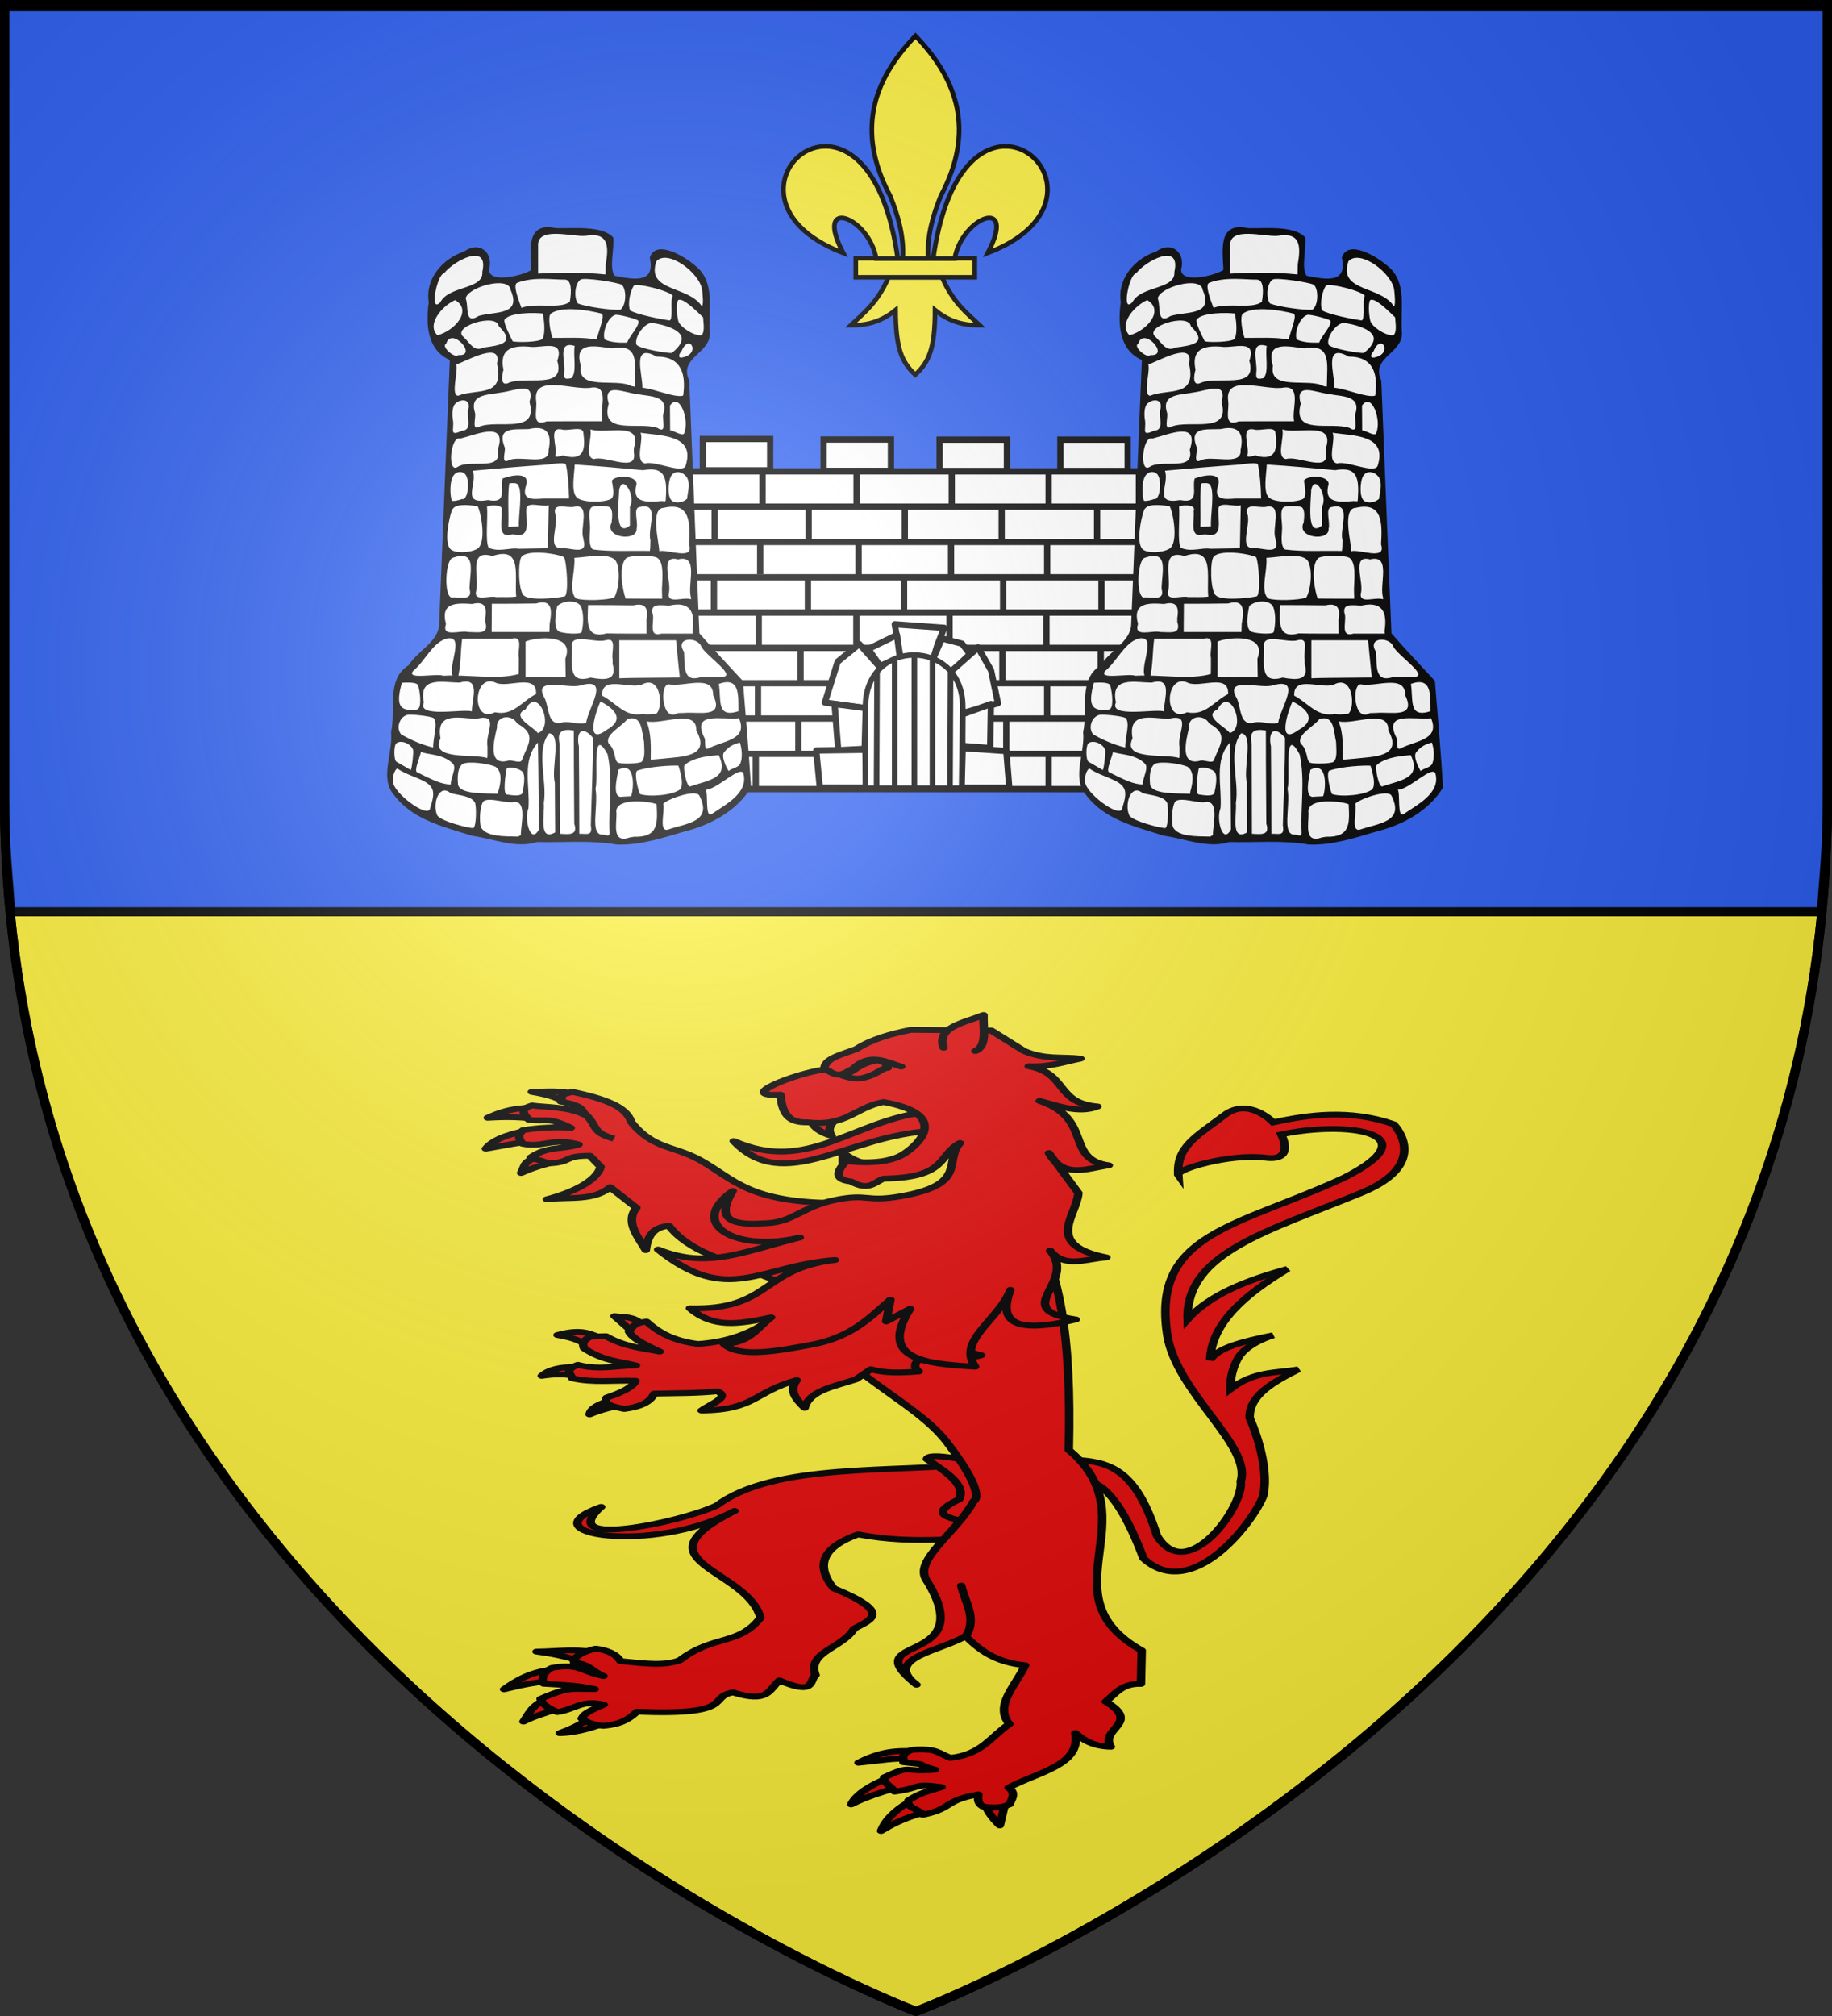 <?xml version="1.0" encoding="UTF-8" standalone="no"?>
<svg
   xmlns:dc="http://purl.org/dc/elements/1.1/"
   xmlns:cc="http://creativecommons.org/ns#"
   xmlns:rdf="http://www.w3.org/1999/02/22-rdf-syntax-ns#"
   xmlns:svg="http://www.w3.org/2000/svg"
   xmlns="http://www.w3.org/2000/svg"
   xmlns:xlink="http://www.w3.org/1999/xlink"
   xmlns:sodipodi="http://sodipodi.sourceforge.net/DTD/sodipodi-0.dtd"
   xmlns:inkscape="http://www.inkscape.org/namespaces/inkscape"
   height="660"
   width="600"
   version="1.0"
   id="svg2"
   sodipodi:version="0.32"
   inkscape:version="0.48.0 r9654"
   sodipodi:docname="Blason_ville_fr_Mirefleurs_(Puy-de-Dôme).svg"
   inkscape:export-filename="/Users/olivier/Desktop/Blason Rouge/Blason_Vide_3D.png"
   inkscape:export-xdpi="144"
   inkscape:export-ydpi="144"
   inkscape:output_extension="org.inkscape.output.svg.inkscape">
  <rect width="100%" height="100%" fill="#333333" stroke="none"/>
  <sodipodi:namedview
     inkscape:window-height="1014"
     inkscape:window-width="1920"
     inkscape:pageshadow="2"
     inkscape:pageopacity="1"
     guidetolerance="10.0"
     gridtolerance="10.0"
     objecttolerance="10.0"
     borderopacity="1.0"
     bordercolor="#666666"
     pagecolor="#ffffff"
     id="base"
     showgrid="false"
     height="660px"
     inkscape:zoom="1.0336201"
     inkscape:cx="331.58752"
     inkscape:cy="373.43174"
     inkscape:window-x="-4"
     inkscape:window-y="-4"
     inkscape:current-layer="layer3"
     showguides="true"
     inkscape:guide-bbox="true"
     inkscape:window-maximized="1" />
  <desc
     id="desc4">Flag of Canton of Valais (Wallis)</desc>
  <defs
     id="defs6">
    <inkscape:perspective
       sodipodi:type="inkscape:persp3d"
       inkscape:vp_x="0 : 330 : 1"
       inkscape:vp_y="0 : 1000 : 0"
       inkscape:vp_z="600 : 330 : 1"
       inkscape:persp3d-origin="300 : 220 : 1"
       id="perspective2491" />
    <linearGradient
       id="linearGradient2893">
      <stop
         style="stop-color:white;stop-opacity:0.314;"
         offset="0"
         id="stop2895" />
      <stop
         id="stop2897"
         offset="0.19"
         style="stop-color:white;stop-opacity:0.251;" />
      <stop
         style="stop-color:#6b6b6b;stop-opacity:0.125;"
         offset="0.6"
         id="stop2901" />
      <stop
         style="stop-color:black;stop-opacity:0.125;"
         offset="1"
         id="stop2899" />
    </linearGradient>
    <linearGradient
       id="linearGradient2885">
      <stop
         id="stop2887"
         offset="0"
         style="stop-color:white;stop-opacity:1;" />
      <stop
         style="stop-color:white;stop-opacity:1;"
         offset="0.229"
         id="stop2891" />
      <stop
         id="stop2889"
         offset="1"
         style="stop-color:black;stop-opacity:1;" />
    </linearGradient>
    <linearGradient
       id="linearGradient2955">
      <stop
         id="stop2867"
         offset="0"
         style="stop-color:#fd0000;stop-opacity:1;" />
      <stop
         style="stop-color:#e77275;stop-opacity:0.659;"
         offset="0.5"
         id="stop2873" />
      <stop
         style="stop-color:black;stop-opacity:0.323;"
         offset="1"
         id="stop2959" />
    </linearGradient>
    <radialGradient
       inkscape:collect="always"
       xlink:href="#linearGradient2955"
       id="radialGradient2961"
       cx="225.524"
       cy="218.901"
       fx="225.524"
       fy="218.901"
       r="300"
       gradientTransform="matrix(-4.167939e-4,2.183,-1.884,-3.599562e-4,615.597,-289.121)"
       gradientUnits="userSpaceOnUse" />
    <polygon
       id="star"
       transform="scale(53,53)"
       points="0,-1 0.588,0.809 -0.951,-0.309 0.951,-0.309 -0.588,0.809 0,-1 " />
    <clipPath
       id="clip">
      <path
         d="M 0,-200 L 0,600 L 300,600 L 300,-200 L 0,-200 z"
         id="path10" />
    </clipPath>
    <radialGradient
       inkscape:collect="always"
       xlink:href="#linearGradient2955"
       id="radialGradient1911"
       gradientUnits="userSpaceOnUse"
       gradientTransform="matrix(-4.167939e-4,2.183,-1.884,-3.599562e-4,615.597,-289.121)"
       cx="225.524"
       cy="218.901"
       fx="225.524"
       fy="218.901"
       r="300" />
    <radialGradient
       inkscape:collect="always"
       xlink:href="#linearGradient2955"
       id="radialGradient2865"
       gradientUnits="userSpaceOnUse"
       gradientTransform="matrix(0,1.749,-1.593,-1.049767e-7,551.788,-191.29)"
       cx="225.524"
       cy="218.901"
       fx="225.524"
       fy="218.901"
       r="300" />
    <radialGradient
       inkscape:collect="always"
       xlink:href="#linearGradient2955"
       id="radialGradient2871"
       gradientUnits="userSpaceOnUse"
       gradientTransform="matrix(0,1.386,-1.323,-5.741131e-8,-158.082,-109.541)"
       cx="225.524"
       cy="218.901"
       fx="225.524"
       fy="218.901"
       r="300" />
    <radialGradient
       inkscape:collect="always"
       xlink:href="#linearGradient2893"
       id="radialGradient3163"
       gradientUnits="userSpaceOnUse"
       gradientTransform="matrix(1.353,0,0,1.349,-77.629,-85.747)"
       cx="221.445"
       cy="226.331"
       fx="221.445"
       fy="226.331"
       r="300" />
    <inkscape:perspective
       id="perspective6131"
       inkscape:persp3d-origin="372.04724 : 350.78739 : 1"
       inkscape:vp_z="744.09448 : 526.18109 : 1"
       inkscape:vp_y="0 : 1000 : 0"
       inkscape:vp_x="0 : 526.18109 : 1"
       sodipodi:type="inkscape:persp3d" />
    <inkscape:perspective
       id="perspective6926"
       inkscape:persp3d-origin="372.04724 : 350.78739 : 1"
       inkscape:vp_z="744.09448 : 526.18109 : 1"
       inkscape:vp_y="0 : 1000 : 0"
       inkscape:vp_x="0 : 526.18109 : 1"
       sodipodi:type="inkscape:persp3d" />
    <inkscape:perspective
       id="perspective6994"
       inkscape:persp3d-origin="372.04724 : 350.78739 : 1"
       inkscape:vp_z="744.09448 : 526.18109 : 1"
       inkscape:vp_y="0 : 1000 : 0"
       inkscape:vp_x="0 : 526.18109 : 1"
       sodipodi:type="inkscape:persp3d" />
    <inkscape:perspective
       id="perspective7102"
       inkscape:persp3d-origin="372.04724 : 350.78739 : 1"
       inkscape:vp_z="744.09448 : 526.18109 : 1"
       inkscape:vp_y="0 : 1000 : 0"
       inkscape:vp_x="0 : 526.18109 : 1"
       sodipodi:type="inkscape:persp3d" />
    <inkscape:perspective
       id="perspective7512"
       inkscape:persp3d-origin="672.81079 : 262.18532 : 1"
       inkscape:vp_z="1345.6216 : 393.27798 : 1"
       inkscape:vp_y="0 : 1000 : 0"
       inkscape:vp_x="0 : 393.27798 : 1"
       sodipodi:type="inkscape:persp3d" />
    <inkscape:perspective
       id="perspective3338"
       inkscape:persp3d-origin="85 : 113.33333 : 1"
       inkscape:vp_z="170 : 170 : 1"
       inkscape:vp_y="0 : 1000 : 0"
       inkscape:vp_x="0 : 170 : 1"
       sodipodi:type="inkscape:persp3d" />
    <inkscape:perspective
       id="perspective3464"
       inkscape:persp3d-origin="372.04724 : 350.78739 : 1"
       inkscape:vp_z="744.09448 : 526.18109 : 1"
       inkscape:vp_y="0 : 1000 : 0"
       inkscape:vp_x="0 : 526.18109 : 1"
       sodipodi:type="inkscape:persp3d" />
    <inkscape:perspective
       id="perspective2490"
       inkscape:persp3d-origin="512 : 256 : 1"
       inkscape:vp_z="1024 : 384 : 1"
       inkscape:vp_y="0 : 1000 : 0"
       inkscape:vp_x="0 : 384 : 1"
       sodipodi:type="inkscape:persp3d" />
    <inkscape:perspective
       id="perspective6016"
       inkscape:persp3d-origin="85 : 113.33333 : 1"
       inkscape:vp_z="170 : 170 : 1"
       inkscape:vp_y="0 : 1000 : 0"
       inkscape:vp_x="0 : 170 : 1"
       sodipodi:type="inkscape:persp3d" />
    <radialGradient
       r="300"
       fy="218.901"
       fx="225.524"
       cy="218.901"
       cx="225.524"
       gradientTransform="matrix(0,1.386,-1.323,-5.741131e-8,-158.082,-109.541)"
       gradientUnits="userSpaceOnUse"
       id="radialGradient2871-2"
       xlink:href="#linearGradient2955-1"
       inkscape:collect="always" />
    <radialGradient
       r="300"
       fy="218.901"
       fx="225.524"
       cy="218.901"
       cx="225.524"
       gradientTransform="matrix(0,1.749,-1.593,-1.049767e-7,551.788,-191.29)"
       gradientUnits="userSpaceOnUse"
       id="radialGradient2865-3"
       xlink:href="#linearGradient2955-1"
       inkscape:collect="always" />
    <radialGradient
       r="300"
       fy="218.901"
       fx="225.524"
       cy="218.901"
       cx="225.524"
       gradientTransform="matrix(-4.167939e-4,2.183,-1.884,-3.599562e-4,615.597,-289.121)"
       gradientUnits="userSpaceOnUse"
       id="radialGradient1911-2"
       xlink:href="#linearGradient2955-1"
       inkscape:collect="always" />
    <clipPath
       id="clip-1">
      <path
         id="path10-4"
         d="M 0,-200 L 0,600 L 300,600 L 300,-200 L 0,-200 z " />
    </clipPath>
    <polygon
       points="0,-1 0.588,0.809 -0.951,-0.309 0.951,-0.309 -0.588,0.809 0,-1 "
       transform="scale(53,53)"
       id="star-6" />
    <radialGradient
       gradientUnits="userSpaceOnUse"
       gradientTransform="matrix(-4.167939e-4,2.183,-1.884,-3.599562e-4,615.597,-289.121)"
       r="300"
       fy="218.901"
       fx="225.524"
       cy="218.901"
       cx="225.524"
       id="radialGradient2961-7"
       xlink:href="#linearGradient2955-1"
       inkscape:collect="always" />
    <linearGradient
       id="linearGradient2955-1">
      <stop
         style="stop-color:#fd0000;stop-opacity:1;"
         offset="0"
         id="stop2867-1" />
      <stop
         id="stop2873-5"
         offset="0.5"
         style="stop-color:#e77275;stop-opacity:0.659;" />
      <stop
         id="stop2959-2"
         offset="1"
         style="stop-color:black;stop-opacity:0.323;" />
    </linearGradient>
    <linearGradient
       id="linearGradient2885-5">
      <stop
         style="stop-color:white;stop-opacity:1;"
         offset="0"
         id="stop2887-5" />
      <stop
         id="stop2891-1"
         offset="0.229"
         style="stop-color:white;stop-opacity:1;" />
      <stop
         style="stop-color:black;stop-opacity:1;"
         offset="1"
         id="stop2889-7" />
    </linearGradient>
    <linearGradient
       id="linearGradient2893-4">
      <stop
         id="stop2895-8"
         offset="0"
         style="stop-color:white;stop-opacity:0.314;" />
      <stop
         style="stop-color:white;stop-opacity:0.251;"
         offset="0.19"
         id="stop2897-8" />
      <stop
         id="stop2901-2"
         offset="0.6"
         style="stop-color:#6b6b6b;stop-opacity:0.125;" />
      <stop
         id="stop2899-4"
         offset="1"
         style="stop-color:black;stop-opacity:0.125;" />
    </linearGradient>
    <inkscape:perspective
       id="perspective15091"
       inkscape:persp3d-origin="300 : 219.80208 : 1"
       inkscape:vp_z="600 : 329.70312 : 1"
       inkscape:vp_y="0 : 1000 : 0"
       inkscape:vp_x="0 : 329.70312 : 1"
       sodipodi:type="inkscape:persp3d" />
    <inkscape:perspective
       id="perspective2575"
       inkscape:persp3d-origin="372.04724 : 350.78739 : 1"
       inkscape:vp_z="744.09448 : 526.18109 : 1"
       inkscape:vp_y="0 : 1000 : 0"
       inkscape:vp_x="0 : 526.18109 : 1"
       sodipodi:type="inkscape:persp3d" />
    <inkscape:perspective
       id="perspective39"
       inkscape:persp3d-origin="148.22235 : 128.20757 : 1"
       inkscape:vp_z="296.4447 : 192.31136 : 1"
       inkscape:vp_y="0 : 1000 : 0"
       inkscape:vp_x="0 : 192.31136 : 1"
       sodipodi:type="inkscape:persp3d" />
  </defs>
  <g
     inkscape:groupmode="layer"
     id="layer3"
     inkscape:label="Fond écu"
     style="display:inline">
    <path
       id="path2855"
       style="fill:#fcef3c;fill-opacity:1;fill-rule:evenodd;stroke:#000000;stroke-width:3;stroke-miterlimit:4;stroke-opacity:1;stroke-dasharray:none"
       d="m 300,658.5 c 0,0 298.5,-112.436 298.5,-398.182 0,-285.746 0,-258.818 0,-258.818 l -597,0 0,258.818 C 1.5,546.064 300,658.5 300,658.5 z"
       sodipodi:nodetypes="cccccc"
       inkscape:connector-curvature="0" />
    <g
       transform="matrix(1.023,0,0,0.699,157.851,331.456)"
       id="g7655"
       style="fill:#e20909">
      <g
         id="g3046"
         transform="matrix(0.626,0.118,-0.118,0.626,28.994,-34.235)"
         style="fill:#e20909;stroke:#000000;stroke-width:4.274;stroke-miterlimit:4;stroke-opacity:1;stroke-dasharray:none">
        <path
           sodipodi:nodetypes="ccccccsccccsccscsccscccc"
           id="path2030"
           style="fill:#e20909;fill-opacity:1;fill-rule:evenodd;stroke:#000000;stroke-width:4.274;stroke-linecap:butt;stroke-linejoin:miter;stroke-miterlimit:4;stroke-opacity:1;stroke-dasharray:none;display:inline"
           d="m 325.011,344.379 c 2.542,-0.915 14.107,-8.432 41.231,49.719 29.907,27.614 49.244,-36.107 50.671,-56.235 -0.994,-24.839 -17.288,-55.043 -17.288,-55.043 -3.558,-15.929 6.473,-27.976 17.486,-39.742 -10.513,4.912 -21.462,5.015 -30.999,20.666 0,0 -2.583,-11.128 -0.397,-23.05 2.186,-11.923 14.307,-19.871 14.307,-19.871 -14.232,7.122 -26.181,14.624 -27.819,23.845 -4.431,-26.859 8.162,-50.476 25.832,-73.125 -18.401,11.854 -34.634,25.441 -42.524,45.703 -10.064,-47.994 27.462,-70.726 68.754,-107.701 30.991,-27.751 6.359,-52.459 6.359,-52.459 -23.677,-6.906 -43.305,1.05 -59.613,9.935 0,0 -15.62,-16.293 -25.037,-0.795 -10.922,17.974 -19.657,27.087 -14.705,47.69 -2.554,-3.405 22.025,-20.509 40.934,-20.666 15.223,-0.126 4.372,-18.281 4.372,-18.281 29.907,-16.015 74.879,-15.539 36.96,25.435 -46.207,45.69 -87.657,57.583 -65.972,129.956 12.317,41.105 56.905,72.086 56.235,98.957 5.167,17.362 -12.16,80.47 -33.979,47.094 -18.883,-44.732 -32.69,-48.7 -49.009,-47.31 l 4.201,15.276 z"
           inkscape:connector-curvature="0" />
      </g>
      <path
         d="M 15.357,55.115 C 10.802,56.187 3.855,58.714 1.25,63.817 7.216,62.243 11.945,60.916 16.152,60.238 l -0.795,-5.122 z"
         style="fill:#e20909;fill-opacity:1;fill-rule:evenodd;stroke:#000000;stroke-width:2.722;stroke-linecap:round;stroke-linejoin:round;stroke-miterlimit:4;stroke-opacity:1;stroke-dasharray:none"
         id="path3249"
         inkscape:connector-curvature="0" />
      <path
         d="M 16.79,44.324 C 12.17,45.11 8.976,44.599 1.863,49.339 8.027,48.772 14.528,48.937 18.459,50.444 l -1.67,-6.12 z"
         style="fill:#e20909;fill-opacity:1;fill-rule:evenodd;stroke:#000000;stroke-width:2.722;stroke-linecap:round;stroke-linejoin:round;stroke-miterlimit:4;stroke-opacity:1;stroke-dasharray:none"
         id="path3247"
         inkscape:connector-curvature="0" />
      <path
         d="m 29.77,38.455 c -4.192,-2.128 -9.064,-1.39 -13.795,-1.249 6.322,1.583 7.993,2.847 11.399,5.237 l 2.396,-3.989 z"
         style="fill:#e20909;fill-opacity:1;fill-rule:evenodd;stroke:#000000;stroke-width:2.722;stroke-linecap:round;stroke-linejoin:round;stroke-miterlimit:4;stroke-opacity:1;stroke-dasharray:none"
         id="path3245"
         inkscape:connector-curvature="0" />
      <path
         d="m 19.272,67.517 c -6.046,1.845 -5.18,3.158 -6.74,7.666 5.777,-3.917 9.317,-3.957 11.769,-6.385 l -5.029,-1.281 z"
         style="fill:#e20909;fill-opacity:1;fill-rule:evenodd;stroke:#000000;stroke-width:2.722;stroke-linecap:round;stroke-linejoin:round;stroke-miterlimit:4;stroke-opacity:1;stroke-dasharray:none"
         id="path4220"
         inkscape:connector-curvature="0" />
      <path
         d="m 47.755,51.235 c 6.962,12.885 13.753,11.09 22.123,17.97 10.922,8.977 15.514,20.034 44.307,20.034 L 106.302,132.496 83.522,119.625 C 78.909,116.064 66.466,112.544 59.867,99.925 54.262,100.655 52.966,105.603 52.445,111.31 49.717,104.655 45.839,97.968 49.434,91.493 L 41.021,81.843 C 35.753,88.464 27.748,86.298 20.791,87.498 29.736,84.083 36.836,78.487 37.982,72.318 L 34.552,67.123 c -8.721,-0.009 -5.528,3.01 -13.051,3.561 l -5.885,-2.758 c 5.4,-5.545 10.079,-3.563 15.318,-6.07 -8.295,-3.485 -11.275,1.636 -17.927,-0.367 -1.549,-2.612 -1.471,-4.482 0.175,-6.377 4.598,-1.067 10.056,-1.63 15.24,-1.059 -7.334,-5.248 -7.361,-2.806 -13.355,-3.749 -1.945,-3.117 -2.962,-5.044 0.988,-6.734 3.954,0.833 11.888,0.556 16.678,4.278 -0.63,-3.614 -2.719,-4.804 -7.454,-6.093 0.935,-4.002 -1.208,-2.546 3.636,-4.591 9.747,3.083 17.225,6.557 18.84,14.071 z"
         style="fill:#e20909;fill-rule:evenodd;stroke:#000000;stroke-width:2.722;stroke-linecap:round;stroke-linejoin:round;stroke-miterlimit:4;stroke-opacity:1;stroke-dasharray:none"
         id="path3243"
         inkscape:connector-curvature="0" />
      <path
         d="m 34.81,329.666 c -2.079,3.26 -6.625,6.101 -9.911,7.886 6.347,-0.248 11.857,-3.292 15.838,-5.566 l -5.927,-2.32 z"
         style="fill:#e20909;fill-opacity:1;fill-rule:evenodd;stroke:#000000;stroke-width:2.722;stroke-linecap:round;stroke-linejoin:round;stroke-miterlimit:4;stroke-opacity:1;stroke-dasharray:none"
         id="path3534"
         inkscape:connector-curvature="0" />
      <path
         d="m 20.36,321.778 c -4.595,2.825 -5.624,7.441 -7.089,10.357 3.89,-2.911 7.07,-3.79 11.036,-6.198 l -3.947,-4.16 z"
         style="fill:#e20909;fill-opacity:1;fill-rule:evenodd;stroke:#000000;stroke-width:2.722;stroke-linecap:round;stroke-linejoin:round;stroke-miterlimit:4;stroke-opacity:1;stroke-dasharray:none"
         id="path3532"
         inkscape:connector-curvature="0" />
      <path
         d="m 23.296,307.747 c -7.181,0.576 -12.29,5.108 -16.223,9.259 5.923,-2.148 11.098,-3.669 16.71,-4.014 3.834,-1.841 -0.665,-4.733 -0.488,-5.245 z"
         style="fill:#e20909;fill-opacity:1;fill-rule:evenodd;stroke:#000000;stroke-width:2.722;stroke-linecap:round;stroke-linejoin:round;stroke-miterlimit:4;stroke-opacity:1;stroke-dasharray:none"
         id="path3530"
         inkscape:connector-curvature="0" />
      <path
         d="m 36.915,300.017 c -6.449,-2.304 -12.705,-0.766 -19.443,-0.66 7.15,1.307 12.777,3.659 18.046,6.257 l 1.397,-5.597 z"
         style="fill:#e20909;fill-opacity:1;fill-rule:evenodd;stroke:#000000;stroke-width:2.722;stroke-linecap:round;stroke-linejoin:round;stroke-miterlimit:4;stroke-opacity:1;stroke-dasharray:none"
         id="path3528"
         inkscape:connector-curvature="0" />
      <path
         d="m 159.461,211.352 c -27.185,4.249 -65.932,-0.626 -84.245,19.547 -11.863,8.104 -52.202,20.271 -37.059,0.69 -24.705,12.813 16.436,22.359 42.703,1.871 -32.641,23.782 4.17,27.115 8.292,50.053 -6.994,13.102 -15.056,7.798 -25.83,19.908 -4.959,2.579 -10.384,1.666 -18.992,0.377 -1.423,-3.584 -4.561,-5.206 -7.912,-5.847 -3.452,1.142 -7.434,3.66 -6.931,6.501 5.247,0.953 5.17,3.705 9.435,6.347 -7.609,-2.324 -7.667,-6.096 -16.54,-3.832 -3.466,2.542 -3.203,5.943 -2.623,7.451 7.56,0.687 10.131,0.64 16.325,2.494 -7.037,0.124 -7.948,-1.465 -17.317,4.579 0.819,3.089 2.462,4.292 5.341,6.194 5.652,-1.221 7.859,-5.971 14.876,-3.488 -6.561,4.016 -6.384,5.072 -7.058,6.501 1.26,1.596 3.419,2.797 6.845,3.441 6.159,-0.734 8.59,-3.639 10.848,-6.642 32.191,1.88 22.343,-6.908 30.737,-9.035 11.167,5.096 11.256,-0.734 14.854,-5.604 11.795,7.385 9.473,-0.153 11.587,-2.512 -2.852,-10.783 8.539,-12.534 12.33,-21.714 5.133,-4.08 12.665,-7.429 -6.547,-18.93 -5.964,-10.839 -3.531,-19.301 7.818,-25.242 18.786,5.228 33.712,0.898 50.568,1.347 l -11.506,-34.454 z"
         style="fill:#e20909;fill-rule:evenodd;stroke:#000000;stroke-width:2.722;stroke-linecap:round;stroke-linejoin:round;stroke-miterlimit:4;stroke-opacity:1;stroke-dasharray:none"
         id="path3524"
         inkscape:connector-curvature="0" />
      <path
         d="m 142.445,209.215 c 5.992,5.984 12.607,11.9 10.338,18.789 -6.27,4.465 -9.684,8.666 6.254,11.086 l 6.13,-15.707 -12.507,-14.318 c -7.313,-1.828 -10.024,-1.445 -10.215,0.15 z"
         style="fill:#e20909;fill-rule:evenodd;stroke:#000000;stroke-width:2.722;stroke-linecap:round;stroke-linejoin:round;stroke-miterlimit:4;stroke-opacity:1;stroke-dasharray:none"
         id="path3526"
         inkscape:connector-curvature="0" />
      <path
         d="m 137.037,345.949 c -6.811,-0.375 -11.388,1.616 -16.498,5.452 7.851,-1.119 10.992,-2.197 16.341,-1.836 l 0.157,-3.617 z"
         style="fill:#e20909;fill-opacity:1;fill-rule:evenodd;stroke:#000000;stroke-width:2.722;stroke-linecap:round;stroke-linejoin:round;stroke-miterlimit:4;stroke-opacity:1;stroke-dasharray:none"
         id="path3536"
         inkscape:connector-curvature="0" />
      <path
         d="m 129.602,358.837 c -4.516,2.605 -9.679,6.857 -11.408,12.093 4.609,-3.434 9.368,-5.533 13.656,-7.461 l -2.249,-4.632 z"
         style="fill:#e20909;fill-opacity:1;fill-rule:evenodd;stroke:#000000;stroke-width:2.722;stroke-linecap:round;stroke-linejoin:round;stroke-miterlimit:4;stroke-opacity:1;stroke-dasharray:none"
         id="path3538"
         inkscape:connector-curvature="0" />
      <path
         d="m 136.757,369.754 c -4.407,3.709 -7.701,8.486 -8.982,13.619 4.645,-4.225 8.737,-6.568 13.837,-8.718 l -4.855,-4.901 z"
         style="fill:#e20909;fill-opacity:1;fill-rule:evenodd;stroke:#000000;stroke-width:2.722;stroke-linecap:round;stroke-linejoin:round;stroke-miterlimit:4;stroke-opacity:1;stroke-dasharray:none"
         id="path3540"
         inkscape:connector-curvature="0" />
      <path
         d="m 161.192,371.152 c 0.457,2.832 2.582,6.873 4.594,9.647 l 1.662,-10.227 -6.257,0.58 z"
         style="fill:#e20909;fill-opacity:1;fill-rule:evenodd;stroke:#000000;stroke-width:2.722;stroke-linecap:round;stroke-linejoin:round;stroke-miterlimit:4;stroke-opacity:1;stroke-dasharray:none"
         id="path3542"
         inkscape:connector-curvature="0" />
      <path
         d="m 100.856,130.412 c 8.983,36.751 36.574,49.054 48.078,71.062 13.143,25.143 8.458,27.455 8.458,27.455 -5.489,14.828 -19.22,27.384 -15.144,36.83 17.797,41.239 -23.724,24.827 -3.122,49.123 -11.243,-12.469 8.057,-15.89 15.667,-22.801 4.48,6.391 9.438,12.315 19.093,13.663 -2.84,9.227 -9.985,18.616 -5.066,27.553 -5.846,5.722 -8.742,14.332 -18.919,15.814 -4.033,-2.362 -4.402,-4.55 -12.102,-3.781 -4.154,1.821 -2.581,4.156 -2.862,5.831 9.984,1.521 2.049,0.352 10.149,3.508 -10.508,1.399 -7.004,-2.763 -16.306,3.573 -0.598,2.561 2.857,4.783 3.324,6.703 9.53,-1.976 5.42,-3.993 15.022,-2.144 -5.206,2.488 -6.461,2.45 -10.583,6.262 -0.97,3.609 4.373,4.57 4.594,6.725 9.685,-2.928 6.679,-6.742 17.764,-9.561 -0.141,2.041 -0.322,4.091 1.433,5.683 2.937,0.6 5.69,0.865 8.535,-0.988 0.776,-2.634 2.223,-5.294 -0.273,-7.806 8.943,-7.203 23.378,-10.386 21.343,-25.627 2.672,3.344 5.76,6.244 11.39,6.436 -3.647,-8.68 9.921,-10.921 -1.616,-21.176 3.084,-3.608 5.112,-8.57 11.255,-8.261 l 0.24,-15.691 c -31.555,-25.862 2.916,-61.905 -23.326,-93.875 0.926,-55.377 -3.171,-84.205 -12.291,-108.009 l -74.735,33.5 z"
         style="fill:#e20909;fill-rule:evenodd;stroke:#000000;stroke-width:2.722;stroke-linecap:round;stroke-linejoin:round;stroke-miterlimit:4;stroke-opacity:1;stroke-dasharray:none"
         id="path3453"
         sodipodi:nodetypes="cscsccccccccccccccccccccccccc"
         inkscape:connector-curvature="0" />
      <path
         d="m 51.056,145.993 c -2.556,-3.865 -5.662,-3.137 -8.606,-3.763 l 5.641,7.304 2.965,-3.541 z"
         style="fill:#e20909;fill-opacity:1;fill-rule:evenodd;stroke:#000000;stroke-width:2.722;stroke-linecap:round;stroke-linejoin:round;stroke-miterlimit:4;stroke-opacity:1;stroke-dasharray:none"
         id="path2264"
         inkscape:connector-curvature="0" />
      <path
         d="m 38.715,152.825 c -3.952,-2.019 -6.25,-5.036 -14.519,-1.745 6.318,1.616 8.095,3.401 10.553,6.14 l 3.966,-4.395 z"
         style="fill:#e20909;fill-opacity:1;fill-rule:evenodd;stroke:#000000;stroke-width:2.722;stroke-linecap:round;stroke-linejoin:round;stroke-miterlimit:4;stroke-opacity:1;stroke-dasharray:none"
         id="path2266"
         inkscape:connector-curvature="0" />
      <path
         d="m 31.992,166.307 c -4.678,-0.598 -9.884,0.01 -12.862,3.911 3.413,-0.769 6.845,-1.023 10.322,-0.059 l 2.54,-3.852 z"
         style="fill:#e20909;fill-opacity:1;fill-rule:evenodd;stroke:#000000;stroke-width:2.722;stroke-linecap:round;stroke-linejoin:round;stroke-miterlimit:4;stroke-opacity:1;stroke-dasharray:none"
         id="path2268"
         inkscape:connector-curvature="0" />
      <path
         d="m 41.03,181.652 c -3.128,1.659 -6.192,3.355 -6.567,6.616 3.66,-2.299 7.751,-3.675 12.007,-4.695 l -5.44,-1.921 z"
         style="fill:#e20909;fill-opacity:1;fill-rule:evenodd;stroke:#000000;stroke-width:2.722;stroke-linecap:round;stroke-linejoin:round;stroke-miterlimit:4;stroke-opacity:1;stroke-dasharray:none"
         id="path2270"
         inkscape:connector-curvature="0" />
      <path
         d="m 52.663,144.79 c -4.275,0.691 -4.491,2.815 -5.609,4.62 1.141,3.509 5.507,6.469 9.85,9.434 -5.706,-1.661 -11.372,-2.273 -17.2,-7.199 l -4.949,0.185 c -2.756,1.9 -2.557,3.689 -2.067,5.468 6.077,5.959 11.188,6.05 16.612,8.038 -6.162,0.069 -11.844,2.326 -18.594,-0.286 -4.782,2.579 -2.064,4.282 -1.831,6.276 6.363,2.261 13.501,0.893 20.28,1.203 -0.702,2.764 -4.093,5.364 -9.205,7.858 -1.433,3.377 2.3,4.248 5.568,5.346 4.37,-0.884 8.143,-2.555 9.642,-7.221 6.957,-0.195 14.294,-0.112 20.195,-1.081 4.223,2.783 -2.242,5.964 -5.032,9.009 17.149,-0.192 16.802,-8.765 30.442,-14.205 -2.637,5.01 -0.173,9.017 2.549,12.973 1.415,-8.061 9.442,-10.011 16.433,-13.355 l 4.778,-4.752 c 4.479,2.014 9.854,1.657 15.319,1.062 -2.799,-3.054 -0.277,-6.306 4.595,-9.646 7.275,4.328 11.565,3.606 15.356,2.04 -15.837,-5.094 -4.478,-20.754 -4.905,-31.834 L 131.066,110.009 87.88,147.886 c -4.178,3.321 -10.052,6.518 -18.72,7.396 -8.396,-1.562 -12.891,-5.731 -16.497,-10.492 z"
         style="fill:#e20909;fill-rule:evenodd;stroke:#000000;stroke-width:2.722;stroke-linecap:round;stroke-linejoin:round;stroke-miterlimit:4;stroke-opacity:1;stroke-dasharray:none"
         id="path2262"
         inkscape:connector-curvature="0" />
      <g
         id="g2235"
         transform="matrix(0.984,-0.176,0.176,0.984,-23.517,33.088)"
         style="fill:#e20909;stroke:#000000;stroke-width:2.722;stroke-miterlimit:4;stroke-opacity:1;stroke-dasharray:none">
        <path
           id="path2476"
           style="fill:#e20909;fill-rule:evenodd;stroke:#000000;stroke-width:2.722;stroke-linecap:round;stroke-linejoin:round;stroke-miterlimit:4;stroke-opacity:1;stroke-dasharray:none"
           d="m 130.005,65.064 c 0.468,-2.78 -0.012,-4.751 1.44,-8.37 1.784,3.758 5.171,5.463 7.892,8.022"
           inkscape:connector-curvature="0" />
        <path
           id="path3447"
           style="fill:#e20909;fill-opacity:1;fill-rule:evenodd;stroke:#000000;stroke-width:2.722;stroke-linecap:round;stroke-linejoin:round;stroke-miterlimit:4;stroke-opacity:1;stroke-dasharray:none"
           d="m 160.416,42.561 c -23.462,-0.176 -41.958,21.739 -62.677,2.503 11.405,27.863 36.797,3.248 63.636,6.609 l -0.96,-9.112 z"
           inkscape:connector-curvature="0" />
        <path
           id="path2474"
           style="fill:#e20909;fill-rule:evenodd;stroke:#000000;stroke-width:2.722;stroke-linecap:round;stroke-linejoin:round;stroke-miterlimit:4;stroke-opacity:1;stroke-dasharray:none"
           d="m 123.809,39.883 c 0.164,3.484 2.049,6.212 5.276,8.351 -1.369,-4.462 2.281,-6.768 4.604,-9.644"
           inkscape:connector-curvature="0" />
        <path
           id="path2462"
           style="fill:#e20909;fill-rule:evenodd;stroke:#000000;stroke-width:2.722;stroke-linecap:round;stroke-linejoin:round;stroke-miterlimit:4;stroke-opacity:1;stroke-dasharray:none"
           d="m 134.071,127.056 -3.138,9.82 8.593,-4.479 c -14.352,21.547 0.248,26.216 15.734,30.369 -3.7,-13.131 11.462,-20.478 17.44,-33.456 -5.956,12.79 -3.949,20.933 18.168,17.341 -20.624,-8.53 3.697,-16.703 -2.406,-33.177 3.05,9.169 10.864,5.736 17.171,6.29 -18.811,-9.304 -6.072,-20.62 -3.504,-31.288 l -6.007,-20.105 c 2.441,12.78 10.738,9.271 17.858,9.036 -13.549,-5.343 -0.844,-22.298 -16.438,-33.577 5.767,3.575 11.445,8.151 17.737,5.806 -13.202,-4.097 -6.576,-17.066 -18.357,-22.417 6.894,1.623 11.523,-0.059 16.913,-0.631 -5.721,-2.031 -11.345,-1.448 -17.188,-6.751 L 188.051,8.608 162.758,3.777 c -6.614,0.7 -13.036,2.059 -18.765,5.783 -5.021,1.709 -11.215,2.559 -11.689,7.598 -10.101,0.245 -30.449,7.81 -16.011,9.145 -1.154,10.285 0.878,13.515 6.375,14.316 11.906,4.213 16.077,-4.242 25.506,-5.11 19.275,8.924 8.942,20.685 2.105,25.102 -7.431,4.801 -18.688,0.004 -18.688,0.004 -4.682,4.949 -4.756,8.186 -0.222,9.711 4.888,5.688 7.329,1.585 10.532,0.531 20.149,3.148 18.875,-7.499 26.997,-12.097 -6.764,7.523 -0.658,19.611 -23.154,21.194 -11.618,0.822 -9.756,-3.217 -20.807,-1.996 -11.051,1.221 -14.936,7.734 -23.396,6.88 -7.563,-0.763 -18.026,-1.753 -8.219,-16.789 -17.586,12.841 -3.819,28.631 17.294,25.229 -19.007,3.254 -31.566,9.581 -45.645,-2.455 17.34,30.008 30.684,13.178 54.867,14.816 -24.226,-0.147 -24.278,19.594 -49.699,14.099 5.71,10.646 13.947,10.085 24.856,8.775 -4.475,3.145 -9.001,11.136 -17.169,9.42 3.522,7.671 16.632,6.475 27.943,5.425 12.869,-1.194 20.423,-9.22 28.3,-16.304 z"
           inkscape:connector-curvature="0" />
        <path
           id="path2472"
           style="fill:#e20909;fill-rule:evenodd;stroke:#000000;stroke-width:2.722;stroke-linecap:round;stroke-linejoin:round;stroke-miterlimit:4;stroke-opacity:1;stroke-dasharray:none"
           d="M 171.602,13.842 C 170.912,4.048 179.959,3.547 186.892,1.028 185.61,7.228 185.681,15.402 181.363,17.174"
           inkscape:connector-curvature="0" />
        <path
           id="path3449"
           style="fill:#e20909;fill-rule:evenodd;stroke:#000000;stroke-width:2.722;stroke-linecap:round;stroke-linejoin:round;stroke-miterlimit:4;stroke-opacity:1;stroke-dasharray:none"
           d="m 133.486,18.083 c 2.771,4.177 5.288,1.519 7.86,0.36 6.811,-6.648 10.779,-1.195 15.344,1.714"
           sodipodi:nodetypes="ccc"
           inkscape:connector-curvature="0" />
        <path
           id="path3451"
           style="fill:#e20909;fill-opacity:1;fill-rule:evenodd;stroke:#000000;stroke-width:2.722;stroke-linecap:round;stroke-linejoin:round;stroke-miterlimit:4;stroke-opacity:1;stroke-dasharray:none"
           d="m 137.508,21.059 c 2.756,1.932 4.437,2.695 7.096,2.022 4.318,-0.956 5.763,-3.345 7.732,-3.066 -0.065,-1.718 -0.312,-3.371 -3.045,-4.134 -6.557,0.964 -6.409,3.188 -11.783,5.177 z"
           inkscape:connector-curvature="0" />
      </g>
      <path
         d="m 154.885,292.148 c 3.679,-8.069 -0.188,-15.856 -1.47,-23.74"
         style="fill:#e20909;fill-rule:evenodd;stroke:#000000;stroke-width:2.722;stroke-linecap:round;stroke-linejoin:round;stroke-miterlimit:4;stroke-opacity:1;stroke-dasharray:none"
         id="path3518"
         inkscape:connector-curvature="0" />
      <path
         d="m 32.191,46.467 c 5.246,6.251 2.329,9.595 10.04,12.63"
         style="fill:#e20909;fill-rule:evenodd;stroke:#000000;stroke-width:2.722;stroke-linecap:butt;stroke-linejoin:miter;stroke-miterlimit:4;stroke-opacity:1;stroke-dasharray:none"
         id="path4248"
         inkscape:connector-curvature="0" />
    </g>
  </g>
  <g
     inkscape:groupmode="layer"
     id="layer5"
     inkscape:label="coupé"
     style="display:inline">
    <path
       style="opacity:0.99;fill:#2b5df2;fill-opacity:1;stroke:#000000;stroke-width:3;stroke-miterlimit:4;stroke-opacity:1"
       d="m 1.5,1.5 597,0 0,258.178 c 0.178,15.265 -1.114,26.484 -2,38.822 l -593,0 c -0.778,-11.71 -1.999,-21.644 -2,-36.461 z"
       id="rect2770"
       inkscape:connector-curvature="0"
       sodipodi:nodetypes="ccccccc" />
    <g
       id="layer1-1"
       style="display:inline"
       transform="matrix(0.257,0,0,0.257,95.935,-60.756)">
      <g
         id="g18231"
         transform="translate(5.291,-22.487)">
        <path
           id="rect16192"
           style="fill:#ffffff;fill-opacity:1;stroke:none"
           d="m 518.562,817.11 0,45.674 -31.344,0 0,402.373 598.625,0 0,-405.149 -26.656,0 0,-42.899 -87.219,0 0,42.683 -68.531,0 0,-42.683 -85.344,0 0,42.436 -61.5,0 0,-42.436 -85.812,0 0,43.361 -67.344,0 0,-43.361 -84.875,0 z"
           inkscape:connector-curvature="0" />
        <g
           id="g18176">
          <path
             id="path17282"
             style="fill:none;stroke:#000000;stroke-width:7.998;stroke-linecap:butt;stroke-linejoin:miter;stroke-miterlimit:4;stroke-opacity:1"
             d="m 490.611,859.353 592.353,-10e-6"
             inkscape:connector-curvature="0" />
          <path
             id="path17280"
             style="fill:none;stroke:#000000;stroke-width:7.998;stroke-linecap:butt;stroke-linejoin:miter;stroke-miterlimit:4;stroke-opacity:1"
             d="m 491.611,904.328 590.353,-10e-6"
             inkscape:connector-curvature="0" />
          <path
             id="path17278"
             style="fill:none;stroke:#000000;stroke-width:7.998;stroke-linecap:butt;stroke-linejoin:miter;stroke-miterlimit:4;stroke-opacity:1"
             d="m 494.001,949.304 584.352,-1e-5"
             inkscape:connector-curvature="0" />
          <path
             id="path17276"
             style="fill:none;stroke:#000000;stroke-width:7.998;stroke-linecap:butt;stroke-linejoin:miter;stroke-miterlimit:4;stroke-opacity:1"
             d="m 500.001,994.279 576.352,-10e-6"
             inkscape:connector-curvature="0" />
          <path
             id="path17274"
             style="fill:none;stroke:#000000;stroke-width:7.998;stroke-linecap:butt;stroke-linejoin:miter;stroke-miterlimit:4;stroke-opacity:1"
             d="m 500.001,1039.254 574.352,0"
             inkscape:connector-curvature="0" />
          <path
             id="path17272"
             style="fill:none;stroke:#000000;stroke-width:7.998;stroke-linecap:butt;stroke-linejoin:miter;stroke-miterlimit:4;stroke-opacity:1"
             d="m 512.137,1084.229 546.352,0"
             inkscape:connector-curvature="0" />
          <path
             id="path17270"
             style="fill:none;stroke:#000000;stroke-width:7.998;stroke-linecap:butt;stroke-linejoin:miter;stroke-miterlimit:4;stroke-opacity:1"
             d="m 556.182,1129.205 462.352,0"
             inkscape:connector-curvature="0" />
          <path
             id="path17268"
             style="fill:none;stroke:#000000;stroke-width:7.998;stroke-linecap:butt;stroke-linejoin:miter;stroke-miterlimit:4;stroke-opacity:1"
             d="m 559.237,1174.18 456.352,0"
             inkscape:connector-curvature="0" />
          <path
             id="path17266"
             style="fill:none;stroke:#000000;stroke-width:7.998;stroke-linecap:butt;stroke-linejoin:miter;stroke-miterlimit:4;stroke-opacity:1"
             d="m 593.155,859.126 0,43.936"
             inkscape:connector-curvature="0" />
          <path
             id="path17264"
             style="fill:none;stroke:#000000;stroke-width:7.998;stroke-linecap:butt;stroke-linejoin:miter;stroke-miterlimit:4;stroke-opacity:1"
             d="m 713.007,859.593 0,43.936"
             inkscape:connector-curvature="0" />
          <path
             id="path17262"
             style="fill:none;stroke:#000000;stroke-width:7.998;stroke-linecap:butt;stroke-linejoin:miter;stroke-miterlimit:4;stroke-opacity:1"
             d="m 532.2,904.464 0,43.936"
             inkscape:connector-curvature="0" />
          <path
             id="path17260"
             style="fill:none;stroke:#000000;stroke-width:7.998;stroke-linecap:butt;stroke-linejoin:miter;stroke-miterlimit:4;stroke-opacity:1"
             d="m 834.311,859.593 0,43.936"
             inkscape:connector-curvature="0" />
          <path
             id="path17258"
             style="fill:none;stroke:#000000;stroke-width:7.998;stroke-linecap:butt;stroke-linejoin:miter;stroke-miterlimit:4;stroke-opacity:1"
             d="m 957.775,857.724 0,43.936"
             inkscape:connector-curvature="0" />
          <path
             id="path17256"
             style="fill:none;stroke:#000000;stroke-width:7.998;stroke-linecap:butt;stroke-linejoin:miter;stroke-miterlimit:4;stroke-opacity:1"
             d="m 1072.821,858.658 0,43.936"
             inkscape:connector-curvature="0" />
          <path
             id="path17254"
             style="fill:none;stroke:#000000;stroke-width:7.998;stroke-linecap:butt;stroke-linejoin:miter;stroke-miterlimit:4;stroke-opacity:1"
             d="m 651.922,906.334 0,43.936"
             inkscape:connector-curvature="0" />
          <path
             id="path17252"
             style="fill:none;stroke:#000000;stroke-width:7.998;stroke-linecap:butt;stroke-linejoin:miter;stroke-miterlimit:4;stroke-opacity:1"
             d="m 774.45,904.464 0,43.936"
             inkscape:connector-curvature="0" />
          <path
             id="path17250"
             style="fill:none;stroke:#000000;stroke-width:7.998;stroke-linecap:butt;stroke-linejoin:miter;stroke-miterlimit:4;stroke-opacity:1"
             d="m 897.914,903.529 0,43.936"
             inkscape:connector-curvature="0" />
          <path
             id="path17248"
             style="fill:none;stroke:#000000;stroke-width:7.998;stroke-linecap:butt;stroke-linejoin:miter;stroke-miterlimit:4;stroke-opacity:1"
             d="m 1019.507,904.464 0,43.936"
             inkscape:connector-curvature="0" />
          <path
             id="path17246"
             style="fill:none;stroke:#000000;stroke-width:7.998;stroke-linecap:butt;stroke-linejoin:miter;stroke-miterlimit:4;stroke-opacity:1"
             d="m 590.19,946.531 0,43.936"
             inkscape:connector-curvature="0" />
          <path
             id="path17244"
             style="fill:none;stroke:#000000;stroke-width:7.998;stroke-linecap:butt;stroke-linejoin:miter;stroke-miterlimit:4;stroke-opacity:1"
             d="m 715.524,948.4 0,43.936"
             inkscape:connector-curvature="0" />
          <path
             id="path17242"
             style="fill:none;stroke:#000000;stroke-width:7.998;stroke-linecap:butt;stroke-linejoin:miter;stroke-miterlimit:4;stroke-opacity:1"
             d="m 833.376,950.27 0,43.936"
             inkscape:connector-curvature="0" />
          <path
             id="path17240"
             style="fill:none;stroke:#000000;stroke-width:7.998;stroke-linecap:butt;stroke-linejoin:miter;stroke-miterlimit:4;stroke-opacity:1"
             d="m 955.904,948.4 0,43.936"
             inkscape:connector-curvature="0" />
          <path
             id="path17238"
             style="fill:none;stroke:#000000;stroke-width:7.998;stroke-linecap:butt;stroke-linejoin:miter;stroke-miterlimit:4;stroke-opacity:1"
             d="m 1025.119,997.945 0,43.936"
             inkscape:connector-curvature="0" />
          <path
             id="path17236"
             style="fill:none;stroke:#000000;stroke-width:7.998;stroke-linecap:butt;stroke-linejoin:miter;stroke-miterlimit:4;stroke-opacity:1"
             d="m 1073.756,949.335 0,43.936"
             inkscape:connector-curvature="0" />
          <path
             id="path17234"
             style="fill:none;stroke:#000000;stroke-width:7.998;stroke-linecap:butt;stroke-linejoin:miter;stroke-miterlimit:4;stroke-opacity:1"
             d="m 531.264,993.271 0,43.936"
             inkscape:connector-curvature="0" />
          <path
             id="path17232"
             style="fill:none;stroke:#000000;stroke-width:7.998;stroke-linecap:butt;stroke-linejoin:miter;stroke-miterlimit:4;stroke-opacity:1"
             d="m 650.987,994.206 0,43.936"
             inkscape:connector-curvature="0" />
          <path
             id="path17230"
             style="fill:none;stroke:#000000;stroke-width:7.998;stroke-linecap:butt;stroke-linejoin:miter;stroke-miterlimit:4;stroke-opacity:1"
             d="m 773.515,994.206 0,43.936"
             inkscape:connector-curvature="0" />
          <path
             id="path17228"
             style="fill:none;stroke:#000000;stroke-width:7.998;stroke-linecap:butt;stroke-linejoin:miter;stroke-miterlimit:4;stroke-opacity:1"
             d="m 899.784,995.141 0,43.936"
             inkscape:connector-curvature="0" />
          <path
             id="path17226"
             style="fill:none;stroke:#000000;stroke-width:7.998;stroke-linecap:butt;stroke-linejoin:miter;stroke-miterlimit:4;stroke-opacity:1"
             d="m 954.969,1040.947 0,43.936"
             inkscape:connector-curvature="0" />
          <path
             id="path17224"
             style="fill:none;stroke:#000000;stroke-width:7.998;stroke-linecap:butt;stroke-linejoin:miter;stroke-miterlimit:4;stroke-opacity:1"
             d="m 831.505,1040.947 0,43.936"
             inkscape:connector-curvature="0" />
          <path
             id="path17222"
             style="fill:none;stroke:#000000;stroke-width:7.998;stroke-linecap:butt;stroke-linejoin:miter;stroke-miterlimit:4;stroke-opacity:1"
             d="m 712.718,1036.273 0,43.936"
             inkscape:connector-curvature="0" />
          <path
             id="path17220"
             style="fill:none;stroke:#000000;stroke-width:7.998;stroke-linecap:butt;stroke-linejoin:miter;stroke-miterlimit:4;stroke-opacity:1"
             d="m 588.32,1040.947 0,43.936"
             inkscape:connector-curvature="0" />
          <path
             id="path17218"
             style="fill:none;stroke:#000000;stroke-width:7.998;stroke-linecap:butt;stroke-linejoin:miter;stroke-miterlimit:4;stroke-opacity:1"
             d="m 641.633,1084.883 0,43.936"
             inkscape:connector-curvature="0" />
          <path
             id="path17216"
             style="fill:none;stroke:#000000;stroke-width:7.998;stroke-linecap:butt;stroke-linejoin:miter;stroke-miterlimit:4;stroke-opacity:1"
             d="m 772.58,1083.948 0,43.936"
             inkscape:connector-curvature="0" />
          <path
             id="path17214"
             style="fill:none;stroke:#000000;stroke-width:7.998;stroke-linecap:butt;stroke-linejoin:miter;stroke-miterlimit:4;stroke-opacity:1"
             d="m 898.849,1083.948 0,43.936"
             inkscape:connector-curvature="0" />
          <path
             id="path17212"
             style="fill:none;stroke:#000000;stroke-width:7.998;stroke-linecap:butt;stroke-linejoin:miter;stroke-miterlimit:4;stroke-opacity:1"
             d="m 1024.183,1082.078 0,43.936"
             inkscape:connector-curvature="0" />
          <path
             id="path17210"
             style="fill:none;stroke:#000000;stroke-width:7.998;stroke-linecap:butt;stroke-linejoin:miter;stroke-miterlimit:4;stroke-opacity:1"
             d="m 711.686,1127.748 0,43.936"
             inkscape:connector-curvature="0" />
          <path
             id="path17208"
             style="fill:none;stroke:#000000;stroke-width:7.998;stroke-linecap:butt;stroke-linejoin:miter;stroke-miterlimit:4;stroke-opacity:1"
             d="m 587.384,1126.949 0,43.936"
             inkscape:connector-curvature="0" />
          <path
             id="path17206"
             style="fill:none;stroke:#000000;stroke-width:7.998;stroke-linecap:butt;stroke-linejoin:miter;stroke-miterlimit:4;stroke-opacity:1"
             d="m 836.182,1127.884 0,43.936"
             inkscape:connector-curvature="0" />
          <path
             id="path17204"
             style="fill:none;stroke:#000000;stroke-width:7.998;stroke-linecap:butt;stroke-linejoin:miter;stroke-miterlimit:4;stroke-opacity:1"
             d="m 955.904,1130.688 0,43.936"
             inkscape:connector-curvature="0" />
          <path
             id="path17202"
             style="fill:none;stroke:#000000;stroke-width:7.998;stroke-linecap:butt;stroke-linejoin:miter;stroke-miterlimit:4;stroke-opacity:1"
             d="m 638.827,1174.625 0,43.936"
             inkscape:connector-curvature="0" />
          <path
             id="path17200"
             style="fill:none;stroke:#000000;stroke-width:7.998;stroke-linecap:butt;stroke-linejoin:miter;stroke-miterlimit:4;stroke-opacity:1"
             d="m 903.784,1175.56 0,43.936"
             inkscape:connector-curvature="0" />
          <path
             id="path17198"
             style="fill:none;stroke:#000000;stroke-width:7.998;stroke-linecap:butt;stroke-linejoin:miter;stroke-miterlimit:4;stroke-opacity:1"
             d="m 957.775,1218.561 0,43.936"
             inkscape:connector-curvature="0" />
          <path
             id="path17196"
             style="fill:none;stroke:#000000;stroke-width:7.998;stroke-linecap:butt;stroke-linejoin:miter;stroke-miterlimit:4;stroke-opacity:1"
             d="m 584.578,1219.496 0,43.936"
             inkscape:connector-curvature="0" />
          <path
             id="path17194"
             style="fill:none;stroke:#000000;stroke-width:7.998;stroke-linecap:butt;stroke-linejoin:miter;stroke-miterlimit:4;stroke-opacity:1"
             d="m 972.73,818.984 85.782,0 0,39.928 -85.782,0 0,-39.928 z"
             inkscape:connector-curvature="0" />
          <path
             id="path17192"
             style="fill:none;stroke:#000000;stroke-width:7.998;stroke-linecap:butt;stroke-linejoin:miter;stroke-miterlimit:4;stroke-opacity:1"
             d="m 818.814,818.983 85.782,0 0,39.928 -85.782,0 0,-39.928 z"
             inkscape:connector-curvature="0" />
          <path
             id="path17190"
             style="fill:none;stroke:#000000;stroke-width:7.998;stroke-linecap:butt;stroke-linejoin:miter;stroke-miterlimit:4;stroke-opacity:1"
             d="m 671.024,818.804 85.782,0 0,39.928 -85.782,0 0,-39.928 z"
             inkscape:connector-curvature="0" />
          <path
             id="path17188"
             style="fill:none;stroke:#000000;stroke-width:7.998;stroke-linecap:butt;stroke-linejoin:miter;stroke-miterlimit:4;stroke-opacity:1"
             d="m 517.108,818.128 85.782,0 0,39.928 -85.782,0 0,-39.928 z"
             inkscape:connector-curvature="0" />
          <path
             id="path17186"
             style="fill:none;stroke:#000000;stroke-width:8;stroke-linecap:butt;stroke-linejoin:miter;stroke-miterlimit:4;stroke-opacity:1;stroke-dasharray:none"
             d="m 573.22,1219.155 429.1,0"
             inkscape:connector-curvature="0" />
          <path
             id="path17184"
             style="fill:none;stroke:#000000;stroke-width:7.998;stroke-linecap:butt;stroke-linejoin:miter;stroke-miterlimit:4;stroke-opacity:1"
             d="m 564.866,1264.13 447.093,0"
             inkscape:connector-curvature="0" />
          <path
             id="path17182"
             style="fill:none;stroke:#000000;stroke-width:7.998;stroke-linecap:butt;stroke-linejoin:miter;stroke-miterlimit:4;stroke-opacity:1"
             d="m 772.58,1175.897 0,43.936"
             inkscape:connector-curvature="0" />
          <path
             id="path17180"
             style="fill:none;stroke:#000000;stroke-width:7.998;stroke-linecap:butt;stroke-linejoin:miter;stroke-miterlimit:4;stroke-opacity:1"
             d="m 711.686,1219.697 0,43.936"
             inkscape:connector-curvature="0" />
          <path
             id="path16136"
             style="fill:none;stroke:#000000;stroke-width:7.998;stroke-linecap:butt;stroke-linejoin:miter;stroke-miterlimit:4;stroke-opacity:1"
             d="m 836.182,1219.833 0,43.936"
             inkscape:connector-curvature="0" />
        </g>
      </g>
      <g
         id="g4060"
         style="fill:#e7caca;fill-opacity:1"
         transform="translate(7.483,-24.965)">
        <g
           id="g4992"
           style="fill:#ffffff;fill-opacity:1;stroke:#000000;stroke-width:8;stroke-miterlimit:4;stroke-opacity:1;stroke-dasharray:none">
          <path
             id="path7481"
             style="fill:#ffffff;fill-opacity:1;stroke:#000000;stroke-width:8;stroke-linecap:butt;stroke-linejoin:round;stroke-miterlimit:4;stroke-opacity:1;stroke-dasharray:none;stroke-dashoffset:0.1"
             d="m 742.165,1113.102 -19.073,50.614 -52.673,-7.451 16.34,-52.029 27.479,-22.488 27.928,31.354 z"
             inkscape:connector-curvature="0" />
          <path
             id="path7484"
             style="fill:#ffffff;fill-opacity:1;stroke:#000000;stroke-width:8;stroke-linecap:butt;stroke-linejoin:round;stroke-miterlimit:4;stroke-opacity:1;stroke-dasharray:none;stroke-dashoffset:0.1"
             d="m 722.54,1163.351 -1.403,51.911 -33.672,1.871 -4.677,-58.925 39.751,5.144 z"
             inkscape:connector-curvature="0" />
          <path
             id="path7486"
             style="fill:#ffffff;fill-opacity:1;stroke:#000000;stroke-width:8;stroke-linecap:butt;stroke-linejoin:round;stroke-miterlimit:4;stroke-opacity:1;stroke-dasharray:none;stroke-dashoffset:0.1"
             d="m 901.655,1218.067 3.741,46.766 -60.796,-10e-5 1.403,-50.508 55.652,3.741 z"
             inkscape:connector-curvature="0" />
          <path
             id="path7488"
             style="fill:#ffffff;fill-opacity:1;stroke:#000000;stroke-width:8;stroke-linecap:butt;stroke-linejoin:round;stroke-miterlimit:4;stroke-opacity:1;stroke-dasharray:none;stroke-dashoffset:0.1"
             d="m 813.929,1082.664 -5.661,18.457 -41.512,-1.944 -7.309,-42.544 63.04,4.535 -8.558,21.495 z"
             inkscape:connector-curvature="0" />
          <path
             id="path8376"
             style="fill:#ffffff;fill-opacity:1;stroke:#000000;stroke-width:8;stroke-linecap:butt;stroke-linejoin:round;stroke-miterlimit:4;stroke-opacity:1;stroke-dasharray:none;stroke-dashoffset:0.1"
             d="m 766.032,1099.281 -25.254,10.289 -14.965,-21.512 36.478,-17.771 3.741,28.995 z"
             inkscape:connector-curvature="0" />
          <path
             id="path8381"
             style="fill:#ffffff;fill-opacity:1;stroke:#000000;stroke-width:8;stroke-linecap:butt;stroke-linejoin:round;stroke-miterlimit:4;stroke-opacity:1;stroke-dasharray:none;stroke-dashoffset:0.1"
             d="m 829.635,1119.858 -21.729,-18.257 11.684,-26.907 25.618,6.662 9.982,13.22 -25.555,25.282 z"
             inkscape:connector-curvature="0" />
          <path
             id="path8383"
             style="fill:#ffffff;fill-opacity:1;stroke:#000000;stroke-width:8;stroke-linecap:butt;stroke-linejoin:round;stroke-miterlimit:4;stroke-opacity:1;stroke-dasharray:none;stroke-dashoffset:0.1"
             d="m 890.979,1157.204 -44.085,12.278 -15.822,-52.691 34.54,-30.589 16.521,28.991 8.845,42.011 z"
             inkscape:connector-curvature="0" />
          <path
             id="path8386"
             style="fill:#ffffff;fill-opacity:1;stroke:#000000;stroke-width:8;stroke-linecap:butt;stroke-linejoin:round;stroke-miterlimit:4;stroke-opacity:1;stroke-dasharray:none;stroke-dashoffset:0.1"
             d="m 881.077,1214.326 -35.542,-2.806 0,-40.219 36.478,-13.095 -0.935,56.12 z"
             inkscape:connector-curvature="0" />
          <path
             id="path8388"
             style="fill:#ffffff;fill-opacity:1;stroke:#000000;stroke-width:8;stroke-linecap:butt;stroke-linejoin:round;stroke-miterlimit:4;stroke-opacity:1;stroke-dasharray:none;stroke-dashoffset:0.1"
             d="m 722.89,1264.741 -58.926,-0.117 -4.56,-47.234 62.667,-0.935 0.818,48.286 z"
             inkscape:connector-curvature="0" />
        </g>
        <g
           id="g4976"
           style="fill:#ffffff;fill-opacity:1;stroke:#000000;stroke-width:6.905;stroke-miterlimit:4;stroke-opacity:1;stroke-dasharray:none"
           transform="matrix(1.026,0,0,1.002,-19.666,-3.067)">
          <g
             id="g4984"
             style="fill:#ffffff;fill-opacity:1;stroke:#000000;stroke-width:6.905;stroke-miterlimit:4;stroke-opacity:1;stroke-dasharray:none">
            <path
               id="rect4806"
               style="fill:#ffffff;fill-opacity:1;stroke:#000000;stroke-width:6.905;stroke-linecap:butt;stroke-linejoin:round;stroke-miterlimit:4;stroke-opacity:1;stroke-dasharray:none;stroke-dashoffset:0.1"
               d="m 723.008,1161.998 c 0.285,-87.453 120.511,-86.924 120.783,1e-4 l -1.32,103.87 -119.463,0 0,-103.87 z"
               inkscape:connector-curvature="0" />
            <path
               id="path8394"
               style="fill:#ffffff;fill-opacity:1;fill-rule:evenodd;stroke:#000000;stroke-width:6.905;stroke-linecap:butt;stroke-linejoin:miter;stroke-miterlimit:4;stroke-opacity:1;stroke-dasharray:none"
               d="m 737.412,1118.739 -0.618,147.774"
               inkscape:connector-curvature="0" />
            <path
               id="path8396"
               style="fill:#ffffff;fill-opacity:1;fill-rule:evenodd;stroke:#000000;stroke-width:6.905;stroke-linecap:butt;stroke-linejoin:miter;stroke-miterlimit:4;stroke-opacity:1;stroke-dasharray:none"
               d="m 759.259,1103.876 0,161.957"
               inkscape:connector-curvature="0" />
            <path
               id="path8398"
               style="fill:#ffffff;fill-opacity:1;fill-rule:evenodd;stroke:#000000;stroke-width:6.905;stroke-linecap:butt;stroke-linejoin:miter;stroke-miterlimit:4;stroke-opacity:1;stroke-dasharray:none"
               d="m 783.73,1097.607 0,168.213"
               inkscape:connector-curvature="0" />
            <path
               id="path8400"
               style="fill:#ffffff;fill-opacity:1;fill-rule:evenodd;stroke:#000000;stroke-width:6.905;stroke-linecap:butt;stroke-linejoin:miter;stroke-miterlimit:4;stroke-opacity:1;stroke-dasharray:none"
               d="m 806.217,1101.576 0,163.58"
               inkscape:connector-curvature="0" />
            <path
               id="path8402"
               style="fill:#ffffff;fill-opacity:1;fill-rule:evenodd;stroke:#000000;stroke-width:6.905;stroke-linecap:butt;stroke-linejoin:miter;stroke-miterlimit:4;stroke-opacity:1;stroke-dasharray:none"
               d="m 828.701,1119.05 -0.657,145.498"
               inkscape:connector-curvature="0" />
          </g>
        </g>
      </g>
      <g
         id="g2119"
         transform="translate(247.954,-827.605)">
        <g
           id="g11024"
           transform="translate(-1361.835,-74.826)">
          <path
             id="rect10331"
             style="fill:#ffffff;fill-opacity:1;stroke:none"
             d="m 1438.062,1430.25 c -9.961,-0.762 -17.574,7.725 -18.406,17.094 -2.032,11.973 -0.339,24.155 0.156,36.188 -11.714,7.543 -26.156,10.337 -40,10.844 -7.518,0.344 -17.99,-2.743 -18.031,-11.812 2.946,-9.391 0.657,-22.623 -10,-26 -9.792,-3.256 -17.563,4.671 -26.373,7.364 -21.711,9.575 -39.591,31.998 -36.815,56.761 0.122,11.435 -2.358,23.165 -0.564,34.746 1.389,17.34 11.018,34.572 27.845,40.786 -5.011,113.828 -8.879,227.719 -14,341.531 -3.574,19.32 -22.469,29.311 -34.219,43.25 -2.995,4.569 -6.501,8.226 -11.031,11.281 -14.206,13.154 -13.314,34.404 -13.49,52.281 0.392,9.829 -1.15,19.57 -1.979,29.219 1.556,22.85 -10.692,46.111 -2.094,68.344 12.716,23.263 37.136,37.188 61.348,45.872 18.34,6.189 36.727,12.963 55.911,16.058 22.386,4.855 46.116,12.576 68.898,5.413 34.154,0.819 68.681,-2.573 102.5,3.25 34.409,0.716 67.067,-11.794 99.632,-21.047 27.044,-9.128 52.879,-25.504 68.274,-50.141 -2.897,-44.863 -6.589,-89.668 -10.312,-134.469 -18.541,-20.172 -37.441,-40.027 -55.438,-60.688 -4.428,-107.402 -8.63,-214.812 -12.938,-322.219 -5.212,-9.485 -3.111,-21.672 4.656,-29.125 8.524,-9.633 22.411,-17.931 21.562,-32.625 -2.112,-24.017 4.878,-50.355 -7.781,-72.344 -8.847,-13.116 -23.114,-21.623 -37.219,-28.156 -7.911,-3.285 -20.1,-6.568 -25.781,1.75 -3.471,4.369 0.614,10.146 -0.562,15.312 0.137,9.546 -8.567,16.662 -17.719,16.625 -10.692,0.797 -21.169,-1.785 -31.625,-3.656 -7.397,-11.865 -2.651,-26.793 -2.375,-39.875 -0.044,-4.615 1.91,-10.853 -3.719,-12.938 -16.937,-9.894 -37.536,-7.396 -56.374,-7.655 -7.522,0.828 -14.562,-1.057 -21.939,-1.22 z"
             inkscape:connector-curvature="0" />
          <path
             id="path10736"
             style="fill:#000000;fill-opacity:1;stroke:none"
             d="m 1512.515,1475.584 c -0.101,4.292 -0.202,8.583 -0.302,12.875 -28.514,-2.85 -57.293,-2.793 -85.887,-1.013 0,-11.658 0,-23.316 0,-34.974 -1.891,-26.102 43.869,-11.543 60.616,-13.241 29.288,-5.08 29.583,13.463 25.574,36.353 z m -210.689,48.097 c -14.527,15.799 -4.285,-35.67 4.654,-36.625 11.704,-15.542 57.584,-40.487 48.762,-1.864 1.796,22.738 -42.226,17.306 -53.416,38.489 z m 333.537,-15.466 c 0.569,5.175 2.104,18.951 -0.33,20.912 -16.849,-26.731 -71.658,-18.211 -57.902,-57.569 14.628,-15.703 55.243,15.027 58.232,36.657 z m -230.237,22.758 c -6.49,-16.852 -10.344,-29.938 -5.424,-31.854 20.713,-8.07 45.242,-3.937 60.664,-4.082 8.558,-0.08 8.82,14.398 6.42,28.157 -12.243,10.009 -43.437,0.813 -61.66,7.779 z m 127.9,-29.365 c 6.734,6.805 5.326,27.24 -2.035,31.9 -11.184,0.639 -42.618,-3.706 -53.756,-7.96 -5.848,-7.357 -4.021,-26.655 3.723,-30.794 5.811,-2.346 45.286,3.525 52.067,6.854 z m -182.45,39.699 c -18.592,12.014 -12.323,-12.054 -16.508,-22.254 1.973,-14.378 55.403,-29.508 57.283,-10.684 14.417,32.732 -20.398,26.917 -40.776,32.938 z m 247.505,-25.416 c -4.017,3.526 1.035,29.621 -4.209,31.173 -9.878,-1.335 -42.852,-7.683 -50.346,-12.931 -3.333,-8.764 0.155,-24.089 4.871,-31.548 7.417,-2.943 46.364,7.268 49.684,13.306 z m -300.005,50.068 c -14.198,-13.495 5.271,-37.015 22.501,-44.867 22.04,12.757 0.536,38.683 -22.501,44.867 z m 338.49,-22.875 c 0.244,6.44 2.639,17.6 -1.701,22.506 -5.712,2.247 -22.741,-5.983 -29.063,-15.791 -2.458,-4.494 -4.029,-24.528 -1.1,-28.513 5.593,-4.225 23.004,13.357 31.864,21.798 z m -129.589,-4.785 c 5.483,1.457 -3.8,22.922 -6.108,33.08 -18.539,-3.329 -37.417,-1.829 -56.147,-2.105 -2.992,-7.783 -6.463,-27.9 -2.011,-31.032 14.259,-10.029 48.779,-4.059 64.266,0.057 z m -74.99,32.333 c -5.114,4.08 -30.151,4.561 -37.962,3.087 -3.118,-6.117 -11.605,-22.451 -10.634,-27.328 5.861,-9.953 40.43,-9.35 48.885,-8.13 3.086,14.881 2.408,27.681 -0.288,32.371 z m 107.84,4.651 c -9.155,0.26 -20.581,0.055 -28.722,-4.083 -3.137,-8.493 3.506,-28.195 13.899,-31.344 3.499,-0.618 25.443,4.806 28.882,7.327 2.893,5.777 -10.679,18.682 -14.059,28.1 z m -183.25,6.329 c -11.961,6.201 -17.747,-6.575 -25.073,-13.315 -16.945,-13.209 42.313,-31.452 44.739,-13.838 23.07,22.245 0.175,24.398 -19.666,27.153 z m 240.058,6.875 c -4.821,0.617 -42.242,-5.46 -44.919,-10.7 -3.413,-9.86 12.063,-30.655 22.109,-27.224 12.615,2.034 30.199,7.011 34.611,15.875 2.909,5.844 -1.097,13.906 -11.802,22.049 z m -272.024,2.711 c -4.744,4.69 -22.592,-11.422 -15.45,-14.468 6.593,-22.818 41.404,16.311 15.45,14.468 z m 286.491,2.797 c -7.709,2.171 -5.068,-4.937 -2.124,-7.473 9.768,-24.415 25.02,2.417 2.124,7.473 z m -142.259,26.464 c -9.011,2.191 -9.798,0.305 -9.109,-7.658 1.733,-13.805 -9.525,-39.98 13.21,-33.342 -2.136,12.833 3.206,33.426 -4.101,41 z m -81.733,6.825 c -10.848,3.191 -5.195,-16.927 -4.938,-17.398 -5.218,-24.748 8.349,-31.319 32.294,-29.423 14.913,2.782 46.499,-11.11 36.28,17.941 11.307,38.453 -41.566,17.805 -63.636,28.88 z m 162.538,0.05 0,0 -0.136,4.065 -4.184,-0.704 c -18.919,-10.804 -70.069,6.69 -64.511,-25.894 -9.764,-32.221 19.366,-24.653 40.166,-22.161 34.462,-6.727 28.85,19.889 28.665,44.694 z m -225.416,15.658 c -9.419,-1.163 0.339,-29.964 -2.107,-39.873 12.479,-4.087 59.035,-30.994 51.77,-0.943 10.197,43.803 -26.049,31.215 -49.663,40.817 z m 286.918,-0.158 c -10.728,3.089 -35.855,-8.592 -51.887,-10.041 0.376,-17.073 -14.387,-57.888 18.064,-39.688 31.75,-0.219 37.778,22.64 33.822,49.728 z m -140.746,32.625 c -11.011,0 -22.022,0.032 -33.032,0.143 -20.568,7.828 -11.761,-14.394 -13.541,-26.003 -4.936,-35.499 48.431,-12.543 70.774,-17.028 23.481,-2.838 9.757,27.863 13.222,42.887 -12.474,0 -24.949,0 -37.423,0 z m -119.327,7.003 c -10.137,5.838 -3.223,-13.299 -5.25,-17.994 -7.405,-23.87 16.124,-22.283 33.845,-25.724 17.05,-2.021 43.578,-15.192 35.655,12.211 11.78,41.983 -40.554,21.719 -64.25,31.506 z m 234.75,-16.003 c -1.974,5.324 5.441,26.116 -7.25,17.592 -23.763,-8.567 -73.764,9.957 -62.25,-30.954 -8.122,-27.694 18.578,-14.358 35.655,-12.353 17.672,3.479 41.529,1.609 33.845,25.715 z m -256.5,21.056 c -16.252,7.554 -10.135,-0.675 -11.34,-12.346 -1.403,-7.034 -1.371,-17.465 2.394,-21.638 6.153,-6.82 21.11,-7.772 16.866,7.512 -2.183,9.163 5.827,25.893 -7.92,26.472 z m 283.507,1.819 c -0.446,7.393 -13.074,-2.138 -18.257,-2.209 -0.074,-10.569 -0.149,-21.139 -0.224,-31.708 12.719,-17.599 24.659,18.923 18.481,33.916 z m -152.507,30.375 c -0.834,-2.9 -13.81,4.648 -11.949,-1.494 2.864,-10.747 -9.636,-36.256 8.334,-32.256 8.394,2.468 27.64,-5.631 27.421,5.222 2.681,20.325 0.079,34.56 -23.807,28.528 z m -72,5.762 c -10.499,5.023 -1.983,-14.325 -5,-17.848 -9.768,-25.753 13.492,-21.294 31.169,-22.243 22.042,-4.996 30.019,4.681 25.148,26.802 1.808,21.385 -37.314,5.723 -51.317,13.289 z m 160,-15.848 c 0,1.849 0,3.698 0,5.547 5.021,26.79 -35.686,3.356 -50.909,8.49 -12.61,-2.488 -2.01,-26.203 -4.479,-37.823 19.586,6.649 67.085,-11.44 55.388,23.786 z m -224.75,24.09 c -13.452,8.412 -8.854,-40.828 3.737,-36.242 20.835,-5.09 60.354,-23.28 47.513,14.354 6.681,28.602 -35.533,11.175 -51.25,21.889 z m 291.065,-2.629 c -2.169,12.984 -38.604,-5.75 -51.856,-1.856 -13.835,-2.224 -1.429,-30.586 -5.958,-39.082 26.129,3.899 69.481,2.291 57.815,40.938 z m -252.012,44.776 c -35.366,6.099 -13.263,-19.462 -19.38,-37.401 30.851,-2.807 64.001,-5.631 94.911,-7.745 11.104,-1.476 22.826,-3.09 23.582,0.049 2.193,9.107 3.738,25.928 4.064,43.196 -10.967,0 -21.933,0 -32.9,0 -13.269,0.869 -27.427,2.576 -22.316,-15.397 7.324,-20.006 -19.316,-14.156 -29.451,-10.178 -3.773,12.608 7.152,32.482 -18.509,27.476 z m 226.365,-0.026 0,0 -0.393,1.549 -5.095,-0.262 c -20.265,1.881 -38.316,2.103 -31.68,-21.812 -0.695,-11.567 -27.495,-11.21 -31.5,-4.156 1.421,8.845 4.026,20.852 -1.593,23.518 -9.933,4.713 -37.031,4.598 -43.459,-2.523 -6.885,-7.627 -3.006,-27.433 -2.243,-41.525 29.072,1.709 58.072,4.579 87.079,7.17 30.223,-5.675 30.505,12.957 28.884,38.04 z m -259.713,-1.308 c -3.209,1.55 -11.78,3.28 -12.999,2.018 -1.978,-5.735 -3.29,-24.14 2.331,-32.082 2.953,-4.173 8.845,-6.235 13.869,-2.465 7.742,5.809 4.834,35.049 -3.202,32.529 z m 286.855,-27.337 c 4.488,9.532 0.783,17.239 0.152,26.792 -5.003,5.284 -15.147,6.591 -19.725,2.488 -5.737,-5.142 -4.59,-23.509 -1.138,-30.689 5.256,-9.165 15.915,-5.782 20.711,1.409 z m -214.199,61.963 c -4.521,0.542 -9.079,0.655 -13.62,0.936 0.721,-18.178 -1.066,-38.713 1.197,-55.441 4.265,-0.646 9.354,-0.897 11.108,1.611 6.525,9.329 0.221,40.892 1.315,52.894 z m 141.389,-24.663 c 0,7.939 0,15.878 0,23.817 -20.253,16.583 -14.121,-30.38 -13.698,-45.268 4.203,-21.338 21.793,7.686 13.698,21.452 z m -59.237,40.346 0.027,1.339 c 6.513,21.275 -17.383,9.743 -29.51,10.786 -16.878,-0.011 -1.261,-31.974 -6.41,-43.368 -3.975,-15.357 15.02,-7.131 24.054,-9.132 21.66,-4.649 6.785,28.079 11.838,40.375 z m -82.851,13.06 c -10.935,-1.85 -24.096,4.62 -37.67,-1.136 -4.958,-6.672 -1.009,-38.786 -2.357,-52.428 -0.456,-1.608 22.925,-4.616 18.615,5.832 1.543,11.633 -6.937,35.907 14.228,29.159 24.402,6.709 16.492,-17.732 17.249,-31.383 -0.289,-11.427 19.93,-2.792 28.575,-5.479 -0.391,18.271 -0.777,36.542 -1.161,54.813 -12.493,0.207 -24.986,0.414 -37.478,0.622 z m 168.271,-10.81 c -0.287,4.514 0.131,9.139 -0.754,13.599 -23.492,-0.562 -50.172,1.119 -72.536,-1.879 -5.24,-4.019 -4.487,-14.059 -3.8,-24.033 1.054,-9.617 -3.689,-24.905 2.128,-29.857 3.212,-2.016 19.953,-2.139 23.414,0.337 3.686,3.46 2.94,11.255 2.068,19.175 -10.065,19.881 33.274,24.591 31.796,7.833 2.516,-8.145 -5.381,-27.468 4.577,-27.624 25.826,-6.257 8.801,28.159 13.106,42.45 z m -220.617,10.762 c -9.139,5.571 -28.748,5.963 -34.235,0.564 -8.26,-8.127 -2.177,-38.198 1.686,-49.068 3.252,-9.152 18.167,-7.616 32.832,-5.776 4.614,7.949 11.554,47.065 -0.283,54.279 z m 269.727,-5.512 c 7.292,21.335 -28.127,5.554 -37.866,8.725 0.013,-10.126 -12.216,-54.824 5.697,-55.321 34.435,-8.142 33.772,20.298 32.168,46.596 z m -220.197,66.491 c -8.482,1.129 -17.087,0.378 -25.613,0.634 -8.662,-2.541 -29.413,6.708 -25.372,-8.222 4.229,-17.172 -10.773,-53.479 20.591,-44.092 39.163,-13.28 27.808,25.97 30.394,51.68 z m -59.406,-13.241 -0.034,1.589 -0.039,1.827 c 4.753,16.385 -13.061,9.72 -23.137,10.959 -9.652,-2.86 -7.768,-46.722 1.456,-50.502 30.221,-10.524 22.806,15.28 21.754,36.127 z m 120.355,-37.026 c 3.224,4.832 6.556,48.057 0.671,49.998 -13.816,2.779 -46.042,5.558 -52.438,-1.667 -6.728,-7.6 -6.957,-43.184 -2.324,-48.868 7.389,-9.064 43.018,-4.663 54.09,0.536 z m 124.752,41.026 c 0.099,3.958 0.198,7.917 0.297,11.875 -15.498,-0.036 -30.998,0.097 -46.495,-0.126 -3.375,-8.233 -10.186,-41.692 0.938,-51.661 5.105,-3.486 34.169,-4.063 39.942,0.106 8.108,7.066 5.856,24.421 5.318,39.806 z m 37.214,10.75 -0.012,1.625 -1.404,0 c -8.689,-2.719 -29.115,6.551 -27.131,-7.069 4.557,-14.035 -12.86,-50.133 11.837,-43.462 27.871,-6.9 10.951,33.171 16.71,48.905 z m -97.995,-0.356 c -8.001,3.457 -39.095,4.491 -48.132,1.317 -11.275,-7.961 -1.012,-36.093 -2.727,-51.836 15.933,-0.792 42.479,-6.8 52.134,2.837 7.466,10.061 4.723,37.951 -1.275,47.682 z m -82.318,33.606 c -0.103,3.458 -0.206,6.917 -0.309,10.375 -24.547,10e-5 -49.093,2e-4 -73.64,4e-4 0.091,-12 0.183,-24 0.275,-36 18.772,0.033 37.544,-0.058 56.313,-0.377 20.835,-6.071 20.569,8.438 17.361,26.002 z m -82.086,-7.588 c 0.013,1.725 0.026,3.45 0.04,5.176 5.385,16.766 -10.286,12.638 -21.644,12.788 -10.139,-2.829 -34.485,7.794 -28.424,-10.293 -7.337,-27.422 12.795,-26.847 33.451,-25.444 15.223,-3.96 19.201,3.543 16.578,17.774 z m 122.619,-13.13 c 3.053,9.225 2.6,21.189 0.32,30.956 -0.855,3.665 -24.453,2.068 -28.997,-0.601 -6.737,-3.956 -4.992,-19.115 -2.232,-32.363 9.205,-8.287 27.661,-7.804 30.908,2.007 z m 141.533,29.469 0.138,1.803 0.139,1.822 c -13.277,10e-5 -26.553,10e-5 -39.83,3e-4 -16.487,5.081 -9.592,-13.042 -10.785,-23.14 -5.167,-16.52 9.556,-12.765 20.807,-12.549 25.75,-5.746 33.457,7.177 29.532,32.063 z m -58.652,-14.294 c 0.046,5.973 0.091,11.946 0.137,17.919 -16.942,-0.056 -33.889,0.168 -50.828,-0.273 -27.935,7.569 -24.286,-16.223 -23.739,-36.077 19.284,-0.118 38.568,0.212 57.851,0.357 15.195,-3.627 19.218,3.898 16.579,18.074 z m -162.613,48.669 c -0.012,6.887 0.037,13.775 -0.129,20.66 -26.387,7.752 -65.043,0.375 -96.133,2.261 -9.15,-3.42 -47.746,5.538 -38.542,-6.065 14.725,-11.906 24.319,-35.32 41.805,-41.081 29.659,-7.243 -6.69,48.126 14.59,51.814 4.747,-14.839 3.86,-36.35 6.111,-51.839 21.054,0 42.108,0 63.163,0 15.641,-4.513 6.933,15.323 9.135,24.25 z m 260.099,24.311 c -9.416,0.292 -18.838,0.334 -28.258,0.379 -23.497,7.404 -20.287,-14.693 -21.32,-32.042 -12.138,-18.594 15.603,-19.877 21.502,-7.931 3.401,10.67 45.549,37.677 28.075,39.594 z m -200.849,-23.186 c 0.122,7.875 0.243,15.75 0.365,23.625 -17.038,-0.199 -34.077,-0.359 -51.116,-0.515 0,-14.944 0,-29.888 0,-44.831 13.081,-5.862 63.575,-10.619 50.751,21.721 z m 111.429,24.315 c -14.223,0.241 -28.465,0.076 -42.679,0.7 0,-16.13 0,-32.26 0,-48.389 24.097,0 48.194,0 72.291,0 1.614,15.791 2.917,31.62 4.817,47.379 -11.476,0.104 -22.953,0.207 -34.429,0.311 z m -51.179,-23.44 c 0,1.994 0,3.987 0,5.981 6.221,21.659 -10.749,20.511 -28.095,17.262 -31.899,9.556 -22.178,-22.401 -23.921,-42.672 2.462,-13.106 30.227,-1.191 42.882,-4.821 15.641,-4.513 6.933,15.323 9.135,24.25 z m -268.698,29.833 c 12.697,-0.703 19.966,-0.046 21,3.868 2.662,10.072 4.64,29.354 -1.863,30.255 -10.67,1.48 -16.959,-0.105 -19.853,-3.764 -5.286,-6.683 -1.95,-19.633 0.716,-30.359 z m 429,36.276 c -28.499,9.159 -21.636,-14.257 -24.982,-34.846 27.136,-9.724 24.742,14.909 24.982,34.846 z m -339.798,0.266 c -10.495,-3.779 -70.543,8.89 -61.059,-11.5 -7.216,-33.778 23.844,-25.391 45.551,-25.239 27,-7.654 16.108,19.116 15.508,36.739 z m 29.555,1.073 c -31.026,15.959 -28.022,-52.455 1.968,-37.203 16.115,5.917 51.648,-12.557 50.369,14.006 -17.845,8.816 -28.949,28.272 -52.337,23.198 z m 241.249,0.83 0,0 -4.321,0.117 -4.058,0.119 c -20.11,12.501 -23.342,-36.444 -11.624,-36.688 19.067,3.966 57.093,-13.677 56.776,13.894 14.688,30.121 -18.659,20.782 -36.773,22.557 z m -35.896,1.159 c -5.449,-0.129 -11.125,1.603 -16.477,0.034 -23.281,4.81 -34.57,-14.209 -52.328,-23.22 -0.966,-26.359 34.056,-8.21 50.369,-14.006 25.195,-13.559 27.704,30.369 18.437,37.192 z m -89.144,11.189 c -7.985,3.698 -20.312,-2.297 -29.905,-0.342 -19.463,6.12 -17.144,-18.39 -22.898,-30.574 -16.757,-28.804 30.371,-11.426 45.933,-16.571 38.243,-10.96 9.612,28.465 6.869,47.486 z m -61.726,13.327 c -3.528,-6.665 -35.606,-21.38 -15.6,-30.157 16.003,-31.267 37.41,23.69 15.6,30.157 z m 87.4,-3.827 c -28.142,20.802 -13.031,-24.906 -7.481,-36.471 19.366,9.928 31.111,23.593 7.481,36.471 z m -220.612,22.211 c -14,-3.265 -28.664,-9.711 -40.868,-16.757 -6.498,-7.506 -2.519,-21.551 7.144,-24.619 4.608,-1.463 30.224,1.249 34.281,3.911 5.975,6.868 -0.914,24.177 -0.556,37.465 z m 350.738,1.222 c -6.526,3.197 -2.966,-10.984 -5.169,-13.638 -17.337,-34.466 23.26,-22.36 44.034,-24.907 12.294,27.981 -20.715,28.664 -38.865,38.544 z m -281.56,-2.183 c -0.175,4.683 0.359,10.196 -0.304,14.37 -17.853,-5.838 -73.648,3.39 -59.576,-25.035 -5.967,-33.512 21.6,-26.256 45.258,-24.871 31.421,-7.712 11.155,18.312 14.622,35.537 z m 223.994,15.092 c -5.335,0.457 -10.67,0.912 -16,1.428 0.167,-16.6 1.046,-33.201 -5.362,-48.95 19.711,4.894 64.181,-17.145 63.507,11.819 19.197,34.063 -19.65,33.097 -42.145,35.703 z m -180.243,1.908 c -1.78,5.162 -13.684,-1.204 -17.757,0.846 -26.307,6.813 -17.598,-26.585 -13.913,-42.079 -1.38,-15.883 19.275,-17.637 25.686,-5.437 25.799,13.95 13.653,26.316 5.984,46.671 z m 152.564,2.218 c -3.688,2.5 -25.097,2.939 -30.086,1.095 -5.35,-3.913 -2.26,-15.511 -11.578,-24.155 -6.315,-11.219 16.785,-21.934 23.607,-31.471 19.232,-6.024 18.154,16.515 21.237,29.037 0.201,9.614 1.907,20.792 -3.179,25.494 z m -291.14,-15.267 c 0.845,3.221 -1.272,22.757 -2.935,25.738 l -18.198,-10.558 c -3.539,-2.054 -3.555,-20.125 -0.461,-23.241 5.357,-5.108 18.618,-0.417 21.594,8.062 z m 416.935,17.492 c -2.218,5.229 -10.787,5.865 -14.919,9.463 -2.352,-3.857 -10.016,-18.674 -5.6,-24 5.545,-6.689 10.435,-9.775 19.979,-12.329 2.635,7.73 3.727,19.352 0.54,26.865 z m -366.101,0.276 c 5.071,5.479 -3.148,17.514 -2.802,26.265 -11.384,0.253 -24.159,-6.163 -43.024,-15.551 -3.815,-1.898 2.808,-16.945 5.151,-26.118 4.245,3.711 28.331,2.067 40.675,15.404 z m 302.717,28.679 c -4.808,2.761 -10.136,-24.753 -7.52,-27.059 12.483,-11.002 34.922,-11.802 43.431,-12.709 14.176,29.727 -12.724,31.847 -35.911,39.768 z m -245.045,6.852 c -0.37,1.002 0.553,3.468 -1.446,2.625 -14.7,-0.729 -48.217,1.176 -49.829,-12.16 -1.046,-12.204 0.243,-21.481 5.759,-25.72 7.541,-4.171 33.251,-0.398 41.786,3.385 8.04,5.397 8.117,16.944 3.73,31.87 z m 232.035,-3.095 c -9.617,7.84 -39.702,10.014 -51.299,6.147 -2.136,-3.053 -8.293,-28.118 -3.313,-29.888 15.495,-5.509 45.015,-6.845 52.238,-6.246 3.905,12.402 6.346,24.385 2.375,29.987 z m -221.27,-26.301 c 3.16,-3.102 14.894,-0.458 19.482,3.435 5.528,4.691 1.73,22.323 0.241,28.414 -3.468,3.671 -12.555,2.125 -19.625,1.133 -5.174,-0.726 -1.738,-25.604 -0.099,-32.982 z m 158.476,35.206 0,0 -10.883,0.545 c -14.837,3.224 -5.983,-28.035 -5.242,-34.282 23.003,-12.101 19.358,26.878 16.125,33.737 z m -256.234,16.065 c -3.626,11.807 -46.827,-20.499 -46.993,-34.443 -0.941,-5.525 1.129,-14.092 5.234,-17.055 15.554,11.011 38.984,13.601 44.63,26.017 2.644,5.816 0.862,13.814 -2.87,25.482 z m 359.056,6.546 c -8.827,6.063 -4.177,-26.716 -7.71,-30.87 14.187,-0.089 44.001,-31.493 48.013,-20.77 6.923,25.043 -23.303,39.847 -40.303,51.64 z m -301.725,-14.476 c 1.914,4.681 2.069,29.327 -2.034,32.412 -5.756,0.34 -42.662,-9.038 -46.124,-16.436 -6.372,-14.018 2.081,-40.869 17.199,-28.015 12.411,3.058 26.472,3.68 30.959,12.039 z m 245.902,34.372 c -12.27,3.163 -3.489,-23.793 -5.928,-32.993 6.112,-6.465 42.157,-18.873 46.096,-10.147 17.014,33.47 -16.314,34.926 -40.168,43.14 z m -98.252,-5.567 c 2.224,14.015 -4.087,10.698 -14.675,10.875 0.038,-37.135 -0.289,-74.27 -0.528,-111.404 -3.672,-16.6 2.799,-28.225 17.923,-10.972 0.138,37.167 -1.84,74.337 -2.72,111.501 z m -21.343,-37.208 c 0.081,11.765 0.163,23.53 0.244,35.294 5.065,15.36 -7.345,13.364 -18.326,12.786 -0.104,-38.352 -0.209,-76.704 -0.314,-115.056 -3.869,-15.344 3.888,-19.094 18.064,-16.442 -0.038,27.806 0.15,55.612 0.333,83.417 z m -24.522,-17.167 c 0.142,21.141 0.285,42.282 0.427,63.423 -21.616,12.439 -13.18,-22.962 -14.472,-37.258 4.642,-28.561 -10.824,-66.487 6.658,-88.889 16.471,0.884 2.42,46.002 7.387,62.724 z m -20.607,25.375 c 0.093,11.465 0.187,22.93 0.28,34.394 -10.74,20.207 -19.046,-13.73 -13.302,-27.087 2.222,-27.739 -8.825,-61.004 12.069,-83.682 0.481,25.456 0.743,50.916 0.954,76.375 z m 90.301,37.5 c 0.528,5.58 -1.739,5.06 -7.238,3.466 -19.214,2.451 -6.455,-35.315 -10.639,-58.538 4.071,-14.378 -5.756,-82.833 15.389,-43.78 7.19,32.329 1.07,65.977 2.487,98.852 z m -113.004,4.048 0,1e-4 -3.5,1.912 c -17.247,-0.515 -39.799,0.618 -47.135,-11.454 -2.651,-6.623 -1.812,-27.7 2.941,-33.504 7.718,-5.887 30.148,3.604 39.888,0.62 15.881,0.344 7.58,29.841 7.806,42.426 z m 173,-39.365 c 1.423,24.891 1.967,42.376 -28.75,41.491 l -5.094,0.801 c -23.645,8.459 -16.93,-17.294 -17.272,-30.878 -3.679,-20.263 40.753,-15.558 51.116,-11.415 z m -50.978,51.405 c 28.167,1.23 57.767,-7.968 84.744,-16.102 34.261,-8.462 67.524,-25.791 86.575,-56.514 -2.87,-45.302 -6.609,-90.581 -10.407,-135.822 -17.885,-19.551 -37.498,-40.05 -55.409,-60.63 -4.405,-107.296 -8.621,-214.601 -12.912,-321.902 -13.825,-29.183 26.018,-34.021 26.344,-60.031 -2.723,-29.286 7.996,-65.77 -19.043,-86.638 -12.87,-11.206 -49.623,-33.98 -57.596,-10.141 7.351,33.294 -19.645,28.253 -44.949,23.227 -7.102,-10.547 -0.043,-33.66 -1.634,-48.758 -14.184,-15.651 -50.353,-11.314 -73.016,-11.879 -38.224,-8.404 -32.555,27.25 -31.281,53.042 -7.802,6.367 -54.067,18.786 -53.989,-0.392 5.968,-21.397 -11.928,-37.005 -31.948,-22.814 -26.954,8.784 -49.678,34.663 -44.866,64.327 -3.882,28.045 -2.241,61.053 26.855,73.815 -4.783,112.328 -8.993,224.683 -13.618,337.019 -1.034,22.12 -27.9,33.659 -38.759,51.727 -29.241,18.033 -16,56.427 -22.478,85.236 2.811,26.086 -15.094,58.73 3.744,80.043 23.756,31.875 63.641,40.584 99.371,52.006 27.232,3.764 56.002,16.666 83.097,7.969 33.729,0.952 68.025,-2.703 101.175,3.213 z"
             inkscape:connector-curvature="0" />
        </g>
      </g>
      <g
         id="g18288"
         transform="translate(1129.872,-827.605)">
        <g
           id="g18290"
           transform="translate(-1361.835,-74.826)">
          <path
             id="path18292"
             style="fill:#ffffff;fill-opacity:1;stroke:none"
             d="m 1438.062,1430.25 c -9.961,-0.762 -17.574,7.725 -18.406,17.094 -2.032,11.973 -0.339,24.155 0.156,36.188 -11.714,7.543 -26.156,10.337 -40,10.844 -7.518,0.344 -17.99,-2.743 -18.031,-11.812 2.946,-9.391 0.657,-22.623 -10,-26 -9.792,-3.256 -17.563,4.671 -26.373,7.364 -21.711,9.575 -39.591,31.998 -36.815,56.761 0.122,11.435 -2.358,23.165 -0.564,34.746 1.389,17.34 11.018,34.572 27.845,40.786 -5.011,113.828 -8.879,227.719 -14,341.531 -3.574,19.32 -22.469,29.311 -34.219,43.25 -2.995,4.569 -6.501,8.226 -11.031,11.281 -14.206,13.154 -13.314,34.404 -13.49,52.281 0.392,9.829 -1.15,19.57 -1.979,29.219 1.556,22.85 -10.692,46.111 -2.094,68.344 12.716,23.263 37.136,37.188 61.348,45.872 18.34,6.189 36.727,12.963 55.911,16.058 22.386,4.855 46.116,12.576 68.898,5.413 34.154,0.819 68.681,-2.573 102.5,3.25 34.409,0.716 67.067,-11.794 99.632,-21.047 27.044,-9.128 52.879,-25.504 68.274,-50.141 -2.897,-44.863 -6.589,-89.668 -10.312,-134.469 -18.541,-20.172 -37.441,-40.027 -55.438,-60.688 -4.428,-107.402 -8.63,-214.812 -12.938,-322.219 -5.212,-9.485 -3.111,-21.672 4.656,-29.125 8.524,-9.633 22.411,-17.931 21.562,-32.625 -2.112,-24.017 4.878,-50.355 -7.781,-72.344 -8.847,-13.116 -23.114,-21.623 -37.219,-28.156 -7.911,-3.285 -20.1,-6.568 -25.781,1.75 -3.471,4.369 0.614,10.146 -0.562,15.312 0.137,9.546 -8.567,16.662 -17.719,16.625 -10.692,0.797 -21.169,-1.785 -31.625,-3.656 -7.397,-11.865 -2.651,-26.793 -2.375,-39.875 -0.044,-4.615 1.91,-10.853 -3.719,-12.938 -16.937,-9.894 -37.536,-7.396 -56.374,-7.655 -7.522,0.828 -14.562,-1.057 -21.939,-1.22 z"
             inkscape:connector-curvature="0" />
          <path
             id="path18294"
             style="fill:#000000;fill-opacity:1;stroke:none"
             d="m 1512.515,1475.584 c -0.101,4.292 -0.202,8.583 -0.302,12.875 -28.514,-2.85 -57.293,-2.793 -85.887,-1.013 0,-11.658 0,-23.316 0,-34.974 -1.891,-26.102 43.869,-11.543 60.616,-13.241 29.288,-5.08 29.583,13.463 25.574,36.353 z m -210.689,48.097 c -14.527,15.799 -4.285,-35.67 4.654,-36.625 11.704,-15.542 57.584,-40.487 48.762,-1.864 1.796,22.738 -42.226,17.306 -53.416,38.489 z m 333.537,-15.466 c 0.569,5.175 2.104,18.951 -0.33,20.912 -16.849,-26.731 -71.658,-18.211 -57.902,-57.569 14.628,-15.703 55.243,15.027 58.232,36.657 z m -230.237,22.758 c -6.49,-16.852 -10.344,-29.938 -5.424,-31.854 20.713,-8.07 45.242,-3.937 60.664,-4.082 8.558,-0.08 8.82,14.398 6.42,28.157 -12.243,10.009 -43.437,0.813 -61.66,7.779 z m 127.9,-29.365 c 6.734,6.805 5.326,27.24 -2.035,31.9 -11.184,0.639 -42.618,-3.706 -53.756,-7.96 -5.848,-7.357 -4.021,-26.655 3.723,-30.794 5.811,-2.346 45.286,3.525 52.067,6.854 z m -182.45,39.699 c -18.592,12.014 -12.323,-12.054 -16.508,-22.254 1.973,-14.378 55.403,-29.508 57.283,-10.684 14.417,32.732 -20.398,26.917 -40.776,32.938 z m 247.505,-25.416 c -4.017,3.526 1.035,29.621 -4.209,31.173 -9.878,-1.335 -42.852,-7.683 -50.346,-12.931 -3.333,-8.764 0.155,-24.089 4.871,-31.548 7.417,-2.943 46.364,7.268 49.684,13.306 z m -300.005,50.068 c -14.198,-13.495 5.271,-37.015 22.501,-44.867 22.04,12.757 0.536,38.683 -22.501,44.867 z m 338.49,-22.875 c 0.244,6.44 2.639,17.6 -1.701,22.506 -5.712,2.247 -22.741,-5.983 -29.063,-15.791 -2.458,-4.494 -4.029,-24.528 -1.1,-28.513 5.593,-4.225 23.004,13.357 31.864,21.798 z m -129.589,-4.785 c 5.483,1.457 -3.8,22.922 -6.108,33.08 -18.539,-3.329 -37.417,-1.829 -56.147,-2.105 -2.992,-7.783 -6.463,-27.9 -2.011,-31.032 14.259,-10.029 48.779,-4.059 64.266,0.057 z m -74.99,32.333 c -5.114,4.08 -30.151,4.561 -37.962,3.087 -3.118,-6.117 -11.605,-22.451 -10.634,-27.328 5.861,-9.953 40.43,-9.35 48.885,-8.13 3.086,14.881 2.408,27.681 -0.288,32.371 z m 107.84,4.651 c -9.155,0.26 -20.581,0.055 -28.722,-4.083 -3.137,-8.493 3.506,-28.195 13.899,-31.344 3.499,-0.618 25.443,4.806 28.882,7.327 2.893,5.777 -10.679,18.682 -14.059,28.1 z m -183.25,6.329 c -11.961,6.201 -17.747,-6.575 -25.073,-13.315 -16.945,-13.209 42.313,-31.452 44.739,-13.838 23.07,22.245 0.175,24.398 -19.666,27.153 z m 240.058,6.875 c -4.821,0.617 -42.242,-5.46 -44.919,-10.7 -3.413,-9.86 12.063,-30.655 22.109,-27.224 12.615,2.034 30.199,7.011 34.611,15.875 2.909,5.844 -1.097,13.906 -11.802,22.049 z m -272.024,2.711 c -4.744,4.69 -22.592,-11.422 -15.45,-14.468 6.593,-22.818 41.404,16.311 15.45,14.468 z m 286.491,2.797 c -7.709,2.171 -5.068,-4.937 -2.124,-7.473 9.768,-24.415 25.02,2.417 2.124,7.473 z m -142.259,26.464 c -9.011,2.191 -9.798,0.305 -9.109,-7.658 1.733,-13.805 -9.525,-39.98 13.21,-33.342 -2.136,12.833 3.206,33.426 -4.101,41 z m -81.733,6.825 c -10.848,3.191 -5.195,-16.927 -4.938,-17.398 -5.218,-24.748 8.349,-31.319 32.294,-29.423 14.913,2.782 46.499,-11.11 36.28,17.941 11.307,38.453 -41.566,17.805 -63.636,28.88 z m 162.538,0.05 0,0 -0.136,4.065 -4.184,-0.704 c -18.919,-10.804 -70.069,6.69 -64.511,-25.894 -9.764,-32.221 19.366,-24.653 40.166,-22.161 34.462,-6.727 28.85,19.889 28.665,44.694 z m -225.416,15.658 c -9.419,-1.163 0.339,-29.964 -2.107,-39.873 12.479,-4.087 59.035,-30.994 51.77,-0.943 10.197,43.803 -26.049,31.215 -49.663,40.817 z m 286.918,-0.158 c -10.728,3.089 -35.855,-8.592 -51.887,-10.041 0.376,-17.073 -14.387,-57.888 18.064,-39.688 31.75,-0.219 37.778,22.64 33.822,49.728 z m -140.746,32.625 c -11.011,0 -22.022,0.032 -33.032,0.143 -20.568,7.828 -11.761,-14.394 -13.541,-26.003 -4.936,-35.499 48.431,-12.543 70.774,-17.028 23.481,-2.838 9.757,27.863 13.222,42.887 -12.474,0 -24.949,0 -37.423,0 z m -119.327,7.003 c -10.137,5.838 -3.223,-13.299 -5.25,-17.994 -7.405,-23.87 16.124,-22.283 33.845,-25.724 17.05,-2.021 43.578,-15.192 35.655,12.211 11.78,41.983 -40.554,21.719 -64.25,31.506 z m 234.75,-16.003 c -1.974,5.324 5.441,26.116 -7.25,17.592 -23.763,-8.567 -73.764,9.957 -62.25,-30.954 -8.122,-27.694 18.578,-14.358 35.655,-12.353 17.672,3.479 41.529,1.609 33.845,25.715 z m -256.5,21.056 c -16.252,7.554 -10.135,-0.675 -11.34,-12.346 -1.403,-7.034 -1.371,-17.465 2.394,-21.638 6.153,-6.82 21.11,-7.772 16.866,7.512 -2.183,9.163 5.827,25.893 -7.92,26.472 z m 283.507,1.819 c -0.446,7.393 -13.074,-2.138 -18.257,-2.209 -0.074,-10.569 -0.149,-21.139 -0.224,-31.708 12.719,-17.599 24.659,18.923 18.481,33.916 z m -152.507,30.375 c -0.834,-2.9 -13.81,4.648 -11.949,-1.494 2.864,-10.747 -9.636,-36.256 8.334,-32.256 8.394,2.468 27.64,-5.631 27.421,5.222 2.681,20.325 0.079,34.56 -23.807,28.528 z m -72,5.762 c -10.499,5.023 -1.983,-14.325 -5,-17.848 -9.768,-25.753 13.492,-21.294 31.169,-22.243 22.042,-4.996 30.019,4.681 25.148,26.802 1.808,21.385 -37.314,5.723 -51.317,13.289 z m 160,-15.848 c 0,1.849 0,3.698 0,5.547 5.021,26.79 -35.686,3.356 -50.909,8.49 -12.61,-2.488 -2.01,-26.203 -4.479,-37.823 19.586,6.649 67.085,-11.44 55.388,23.786 z m -224.75,24.09 c -13.452,8.412 -8.854,-40.828 3.737,-36.242 20.835,-5.09 60.354,-23.28 47.513,14.354 6.681,28.602 -35.533,11.175 -51.25,21.889 z m 291.065,-2.629 c -2.169,12.984 -38.604,-5.75 -51.856,-1.856 -13.835,-2.224 -1.429,-30.586 -5.958,-39.082 26.129,3.899 69.481,2.291 57.815,40.938 z m -252.012,44.776 c -35.366,6.099 -13.263,-19.462 -19.38,-37.401 30.851,-2.807 64.001,-5.631 94.911,-7.745 11.104,-1.476 22.826,-3.09 23.582,0.049 2.193,9.107 3.738,25.928 4.064,43.196 -10.967,0 -21.933,0 -32.9,0 -13.269,0.869 -27.427,2.576 -22.316,-15.397 7.324,-20.006 -19.316,-14.156 -29.451,-10.178 -3.773,12.608 7.152,32.482 -18.509,27.476 z m 226.365,-0.026 0,0 -0.393,1.549 -5.095,-0.262 c -20.265,1.881 -38.316,2.103 -31.68,-21.812 -0.695,-11.567 -27.495,-11.21 -31.5,-4.156 1.421,8.845 4.026,20.852 -1.593,23.518 -9.933,4.713 -37.031,4.598 -43.459,-2.523 -6.885,-7.627 -3.006,-27.433 -2.243,-41.525 29.072,1.709 58.072,4.579 87.079,7.17 30.223,-5.675 30.505,12.957 28.884,38.04 z m -259.713,-1.308 c -3.209,1.55 -11.78,3.28 -12.999,2.018 -1.978,-5.735 -3.29,-24.14 2.331,-32.082 2.953,-4.173 8.845,-6.235 13.869,-2.465 7.742,5.809 4.834,35.049 -3.202,32.529 z m 286.855,-27.337 c 4.488,9.532 0.783,17.239 0.152,26.792 -5.003,5.284 -15.147,6.591 -19.725,2.488 -5.737,-5.142 -4.59,-23.509 -1.138,-30.689 5.256,-9.165 15.915,-5.782 20.711,1.409 z m -214.199,61.963 c -4.521,0.542 -9.079,0.655 -13.62,0.936 0.721,-18.178 -1.066,-38.713 1.197,-55.441 4.265,-0.646 9.354,-0.897 11.108,1.611 6.525,9.329 0.221,40.892 1.315,52.894 z m 141.389,-24.663 c 0,7.939 0,15.878 0,23.817 -20.253,16.583 -14.121,-30.38 -13.698,-45.268 4.203,-21.338 21.793,7.686 13.698,21.452 z m -59.237,40.346 0.027,1.339 c 6.513,21.275 -17.383,9.743 -29.51,10.786 -16.878,-0.011 -1.261,-31.974 -6.41,-43.368 -3.975,-15.357 15.02,-7.131 24.054,-9.132 21.66,-4.649 6.785,28.079 11.838,40.375 z m -82.851,13.06 c -10.935,-1.85 -24.096,4.62 -37.67,-1.136 -4.958,-6.672 -1.009,-38.786 -2.357,-52.428 -0.456,-1.608 22.925,-4.616 18.615,5.832 1.543,11.633 -6.937,35.907 14.228,29.159 24.402,6.709 16.492,-17.732 17.249,-31.383 -0.289,-11.427 19.93,-2.792 28.575,-5.479 -0.391,18.271 -0.777,36.542 -1.161,54.813 -12.493,0.207 -24.986,0.414 -37.478,0.622 z m 168.271,-10.81 c -0.287,4.514 0.131,9.139 -0.754,13.599 -23.492,-0.562 -50.172,1.119 -72.536,-1.879 -5.24,-4.019 -4.487,-14.059 -3.8,-24.033 1.054,-9.617 -3.689,-24.905 2.128,-29.857 3.212,-2.016 19.953,-2.139 23.414,0.337 3.686,3.46 2.94,11.255 2.068,19.175 -10.065,19.881 33.274,24.591 31.796,7.833 2.516,-8.145 -5.381,-27.468 4.577,-27.624 25.826,-6.257 8.801,28.159 13.106,42.45 z m -220.617,10.762 c -9.139,5.571 -28.748,5.963 -34.235,0.564 -8.26,-8.127 -2.177,-38.198 1.686,-49.068 3.252,-9.152 18.167,-7.616 32.832,-5.776 4.614,7.949 11.554,47.065 -0.283,54.279 z m 269.727,-5.512 c 7.292,21.335 -28.127,5.554 -37.866,8.725 0.013,-10.126 -12.216,-54.824 5.697,-55.321 34.435,-8.142 33.772,20.298 32.168,46.596 z m -220.197,66.491 c -8.482,1.129 -17.087,0.378 -25.613,0.634 -8.662,-2.541 -29.413,6.708 -25.372,-8.222 4.229,-17.172 -10.773,-53.479 20.591,-44.092 39.163,-13.28 27.808,25.97 30.394,51.68 z m -59.406,-13.241 -0.034,1.589 -0.039,1.827 c 4.753,16.385 -13.061,9.72 -23.137,10.959 -9.652,-2.86 -7.768,-46.722 1.456,-50.502 30.221,-10.524 22.806,15.28 21.754,36.127 z m 120.355,-37.026 c 3.224,4.832 6.556,48.057 0.671,49.998 -13.816,2.779 -46.042,5.558 -52.438,-1.667 -6.728,-7.6 -6.957,-43.184 -2.324,-48.868 7.389,-9.064 43.018,-4.663 54.09,0.536 z m 124.752,41.026 c 0.099,3.958 0.198,7.917 0.297,11.875 -15.498,-0.036 -30.998,0.097 -46.495,-0.126 -3.375,-8.233 -10.186,-41.692 0.938,-51.661 5.105,-3.486 34.169,-4.063 39.942,0.106 8.108,7.066 5.856,24.421 5.318,39.806 z m 37.214,10.75 -0.012,1.625 -1.404,0 c -8.689,-2.719 -29.115,6.551 -27.131,-7.069 4.557,-14.035 -12.86,-50.133 11.837,-43.462 27.871,-6.9 10.951,33.171 16.71,48.905 z m -97.995,-0.356 c -8.001,3.457 -39.095,4.491 -48.132,1.317 -11.275,-7.961 -1.012,-36.093 -2.727,-51.836 15.933,-0.792 42.479,-6.8 52.134,2.837 7.466,10.061 4.723,37.951 -1.275,47.682 z m -82.318,33.606 c -0.103,3.458 -0.206,6.917 -0.309,10.375 -24.547,10e-5 -49.093,2e-4 -73.64,4e-4 0.091,-12 0.183,-24 0.275,-36 18.772,0.033 37.544,-0.058 56.313,-0.377 20.835,-6.071 20.569,8.438 17.361,26.002 z m -82.086,-7.588 c 0.013,1.725 0.026,3.45 0.04,5.176 5.385,16.766 -10.286,12.638 -21.644,12.788 -10.139,-2.829 -34.485,7.794 -28.424,-10.293 -7.337,-27.422 12.795,-26.847 33.451,-25.444 15.223,-3.96 19.201,3.543 16.578,17.774 z m 122.619,-13.13 c 3.053,9.225 2.6,21.189 0.32,30.956 -0.855,3.665 -24.453,2.068 -28.997,-0.601 -6.737,-3.956 -4.992,-19.115 -2.232,-32.363 9.205,-8.287 27.661,-7.804 30.908,2.007 z m 141.533,29.469 0.138,1.803 0.139,1.822 c -13.277,10e-5 -26.553,10e-5 -39.83,3e-4 -16.487,5.081 -9.592,-13.042 -10.785,-23.14 -5.167,-16.52 9.556,-12.765 20.807,-12.549 25.75,-5.746 33.457,7.177 29.532,32.063 z m -58.652,-14.294 c 0.046,5.973 0.091,11.946 0.137,17.919 -16.942,-0.056 -33.889,0.168 -50.828,-0.273 -27.935,7.569 -24.286,-16.223 -23.739,-36.077 19.284,-0.118 38.568,0.212 57.851,0.357 15.195,-3.627 19.218,3.898 16.579,18.074 z m -162.613,48.669 c -0.012,6.887 0.037,13.775 -0.129,20.66 -26.387,7.752 -65.043,0.375 -96.133,2.261 -9.15,-3.42 -47.746,5.538 -38.542,-6.065 14.725,-11.906 24.319,-35.32 41.805,-41.081 29.659,-7.243 -6.69,48.126 14.59,51.814 4.747,-14.839 3.86,-36.35 6.111,-51.839 21.054,0 42.108,0 63.163,0 15.641,-4.513 6.933,15.323 9.135,24.25 z m 260.099,24.311 c -9.416,0.292 -18.838,0.334 -28.258,0.379 -23.497,7.404 -20.287,-14.693 -21.32,-32.042 -12.138,-18.594 15.603,-19.877 21.502,-7.931 3.401,10.67 45.549,37.677 28.075,39.594 z m -200.849,-23.186 c 0.122,7.875 0.243,15.75 0.365,23.625 -17.038,-0.199 -34.077,-0.359 -51.116,-0.515 0,-14.944 0,-29.888 0,-44.831 13.081,-5.862 63.575,-10.619 50.751,21.721 z m 111.429,24.315 c -14.223,0.241 -28.465,0.076 -42.679,0.7 0,-16.13 0,-32.26 0,-48.389 24.097,0 48.194,0 72.291,0 1.614,15.791 2.917,31.62 4.817,47.379 -11.476,0.104 -22.953,0.207 -34.429,0.311 z m -51.179,-23.44 c 0,1.994 0,3.987 0,5.981 6.221,21.659 -10.749,20.511 -28.095,17.262 -31.899,9.556 -22.178,-22.401 -23.921,-42.672 2.462,-13.106 30.227,-1.191 42.882,-4.821 15.641,-4.513 6.933,15.323 9.135,24.25 z m -268.698,29.833 c 12.697,-0.703 19.966,-0.046 21,3.868 2.662,10.072 4.64,29.354 -1.863,30.255 -10.67,1.48 -16.959,-0.105 -19.853,-3.764 -5.286,-6.683 -1.95,-19.633 0.716,-30.359 z m 429,36.276 c -28.499,9.159 -21.636,-14.257 -24.982,-34.846 27.136,-9.724 24.742,14.909 24.982,34.846 z m -339.798,0.266 c -10.495,-3.779 -70.543,8.89 -61.059,-11.5 -7.216,-33.778 23.844,-25.391 45.551,-25.239 27,-7.654 16.108,19.116 15.508,36.739 z m 29.555,1.073 c -31.026,15.959 -28.022,-52.455 1.968,-37.203 16.115,5.917 51.648,-12.557 50.369,14.006 -17.845,8.816 -28.949,28.272 -52.337,23.198 z m 241.249,0.83 0,0 -4.321,0.117 -4.058,0.119 c -20.11,12.501 -23.342,-36.444 -11.624,-36.688 19.067,3.966 57.093,-13.677 56.776,13.894 14.688,30.121 -18.659,20.782 -36.773,22.557 z m -35.896,1.159 c -5.449,-0.129 -11.125,1.603 -16.477,0.034 -23.281,4.81 -34.57,-14.209 -52.328,-23.22 -0.966,-26.359 34.056,-8.21 50.369,-14.006 25.195,-13.559 27.704,30.369 18.437,37.192 z m -89.144,11.189 c -7.985,3.698 -20.312,-2.297 -29.905,-0.342 -19.463,6.12 -17.144,-18.39 -22.898,-30.574 -16.757,-28.804 30.371,-11.426 45.933,-16.571 38.243,-10.96 9.612,28.465 6.869,47.486 z m -61.726,13.327 c -3.528,-6.665 -35.606,-21.38 -15.6,-30.157 16.003,-31.267 37.41,23.69 15.6,30.157 z m 87.4,-3.827 c -28.142,20.802 -13.031,-24.906 -7.481,-36.471 19.366,9.928 31.111,23.593 7.481,36.471 z m -220.612,22.211 c -14,-3.265 -28.664,-9.711 -40.868,-16.757 -6.498,-7.506 -2.519,-21.551 7.144,-24.619 4.608,-1.463 30.224,1.249 34.281,3.911 5.975,6.868 -0.914,24.177 -0.556,37.465 z m 350.738,1.222 c -6.526,3.197 -2.966,-10.984 -5.169,-13.638 -17.337,-34.466 23.26,-22.36 44.034,-24.907 12.294,27.981 -20.715,28.664 -38.865,38.544 z m -281.56,-2.183 c -0.175,4.683 0.359,10.196 -0.304,14.37 -17.853,-5.838 -73.648,3.39 -59.576,-25.035 -5.967,-33.512 21.6,-26.256 45.258,-24.871 31.421,-7.712 11.155,18.312 14.622,35.537 z m 223.994,15.092 c -5.335,0.457 -10.67,0.912 -16,1.428 0.167,-16.6 1.046,-33.201 -5.362,-48.95 19.711,4.894 64.181,-17.145 63.507,11.819 19.197,34.063 -19.65,33.097 -42.145,35.703 z m -180.243,1.908 c -1.78,5.162 -13.684,-1.204 -17.757,0.846 -26.307,6.813 -17.598,-26.585 -13.913,-42.079 -1.38,-15.883 19.275,-17.637 25.686,-5.437 25.799,13.95 13.653,26.316 5.984,46.671 z m 152.564,2.218 c -3.688,2.5 -25.097,2.939 -30.086,1.095 -5.35,-3.913 -2.26,-15.511 -11.578,-24.155 -6.315,-11.219 16.785,-21.934 23.607,-31.471 19.232,-6.024 18.154,16.515 21.237,29.037 0.201,9.614 1.907,20.792 -3.179,25.494 z m -291.14,-15.267 c 0.845,3.221 -1.272,22.757 -2.935,25.738 l -18.198,-10.558 c -3.539,-2.054 -3.555,-20.125 -0.461,-23.241 5.357,-5.108 18.618,-0.417 21.594,8.062 z m 416.935,17.492 c -2.218,5.229 -10.787,5.865 -14.919,9.463 -2.352,-3.857 -10.016,-18.674 -5.6,-24 5.545,-6.689 10.435,-9.775 19.979,-12.329 2.635,7.73 3.727,19.352 0.54,26.865 z m -366.101,0.276 c 5.071,5.479 -3.148,17.514 -2.802,26.265 -11.384,0.253 -24.159,-6.163 -43.024,-15.551 -3.815,-1.898 2.808,-16.945 5.151,-26.118 4.245,3.711 28.331,2.067 40.675,15.404 z m 302.717,28.679 c -4.808,2.761 -10.136,-24.753 -7.52,-27.059 12.483,-11.002 34.922,-11.802 43.431,-12.709 14.176,29.727 -12.724,31.847 -35.911,39.768 z m -245.045,6.852 c -0.37,1.002 0.553,3.468 -1.446,2.625 -14.7,-0.729 -48.217,1.176 -49.829,-12.16 -1.046,-12.204 0.243,-21.481 5.759,-25.72 7.541,-4.171 33.251,-0.398 41.786,3.385 8.04,5.397 8.117,16.944 3.73,31.87 z m 232.035,-3.095 c -9.617,7.84 -39.702,10.014 -51.299,6.147 -2.136,-3.053 -8.293,-28.118 -3.313,-29.888 15.495,-5.509 45.015,-6.845 52.238,-6.246 3.905,12.402 6.346,24.385 2.375,29.987 z m -221.27,-26.301 c 3.16,-3.102 14.894,-0.458 19.482,3.435 5.528,4.691 1.73,22.323 0.241,28.414 -3.468,3.671 -12.555,2.125 -19.625,1.133 -5.174,-0.726 -1.738,-25.604 -0.099,-32.982 z m 158.476,35.206 0,0 -10.883,0.545 c -14.837,3.224 -5.983,-28.035 -5.242,-34.282 23.003,-12.101 19.358,26.878 16.125,33.737 z m -256.234,16.065 c -3.626,11.807 -46.827,-20.499 -46.993,-34.443 -0.941,-5.525 1.129,-14.092 5.234,-17.055 15.554,11.011 38.984,13.601 44.63,26.017 2.644,5.816 0.862,13.814 -2.87,25.482 z m 359.056,6.546 c -8.827,6.063 -4.177,-26.716 -7.71,-30.87 14.187,-0.089 44.001,-31.493 48.013,-20.77 6.923,25.043 -23.303,39.847 -40.303,51.64 z m -301.725,-14.476 c 1.914,4.681 2.069,29.327 -2.034,32.412 -5.756,0.34 -42.662,-9.038 -46.124,-16.436 -6.372,-14.018 2.081,-40.869 17.199,-28.015 12.411,3.058 26.472,3.68 30.959,12.039 z m 245.902,34.372 c -12.27,3.163 -3.489,-23.793 -5.928,-32.993 6.112,-6.465 42.157,-18.873 46.096,-10.147 17.014,33.47 -16.314,34.926 -40.168,43.14 z m -98.252,-5.567 c 2.224,14.015 -4.087,10.698 -14.675,10.875 0.038,-37.135 -0.289,-74.27 -0.528,-111.404 -3.672,-16.6 2.799,-28.225 17.923,-10.972 0.138,37.167 -1.84,74.337 -2.72,111.501 z m -21.343,-37.208 c 0.081,11.765 0.163,23.53 0.244,35.294 5.065,15.36 -7.345,13.364 -18.326,12.786 -0.104,-38.352 -0.209,-76.704 -0.314,-115.056 -3.869,-15.344 3.888,-19.094 18.064,-16.442 -0.038,27.806 0.15,55.612 0.333,83.417 z m -24.522,-17.167 c 0.142,21.141 0.285,42.282 0.427,63.423 -21.616,12.439 -13.18,-22.962 -14.472,-37.258 4.642,-28.561 -10.824,-66.487 6.658,-88.889 16.471,0.884 2.42,46.002 7.387,62.724 z m -20.607,25.375 c 0.093,11.465 0.187,22.93 0.28,34.394 -10.74,20.207 -19.046,-13.73 -13.302,-27.087 2.222,-27.739 -8.825,-61.004 12.069,-83.682 0.481,25.456 0.743,50.916 0.954,76.375 z m 90.301,37.5 c 0.528,5.58 -1.739,5.06 -7.238,3.466 -19.214,2.451 -6.455,-35.315 -10.639,-58.538 4.071,-14.378 -5.756,-82.833 15.389,-43.78 7.19,32.329 1.07,65.977 2.487,98.852 z m -113.004,4.048 0,1e-4 -3.5,1.912 c -17.247,-0.515 -39.799,0.618 -47.135,-11.454 -2.651,-6.623 -1.812,-27.7 2.941,-33.504 7.718,-5.887 30.148,3.604 39.888,0.62 15.881,0.344 7.58,29.841 7.806,42.426 z m 173,-39.365 c 1.423,24.891 1.967,42.376 -28.75,41.491 l -5.094,0.801 c -23.645,8.459 -16.93,-17.294 -17.272,-30.878 -3.679,-20.263 40.753,-15.558 51.116,-11.415 z m -50.978,51.405 c 28.167,1.23 57.767,-7.968 84.744,-16.102 34.261,-8.462 67.524,-25.791 86.575,-56.514 -2.87,-45.302 -6.609,-90.581 -10.407,-135.822 -17.885,-19.551 -37.498,-40.05 -55.409,-60.63 -4.405,-107.296 -8.621,-214.601 -12.912,-321.902 -13.825,-29.183 26.018,-34.021 26.344,-60.031 -2.723,-29.286 7.996,-65.77 -19.043,-86.638 -12.87,-11.206 -49.623,-33.98 -57.596,-10.141 7.351,33.294 -19.645,28.253 -44.949,23.227 -7.102,-10.547 -0.043,-33.66 -1.634,-48.758 -14.184,-15.651 -50.353,-11.314 -73.016,-11.879 -38.224,-8.404 -32.555,27.25 -31.281,53.042 -7.802,6.367 -54.067,18.786 -53.989,-0.392 5.968,-21.397 -11.928,-37.005 -31.948,-22.814 -26.954,8.784 -49.678,34.663 -44.866,64.327 -3.882,28.045 -2.241,61.053 26.855,73.815 -4.783,112.328 -8.993,224.683 -13.618,337.019 -1.034,22.12 -27.9,33.659 -38.759,51.727 -29.241,18.033 -16,56.427 -22.478,85.236 2.811,26.086 -15.094,58.73 3.744,80.043 23.756,31.875 63.641,40.584 99.371,52.006 27.232,3.764 56.002,16.666 83.097,7.969 33.729,0.952 68.025,-2.703 101.175,3.213 z"
             inkscape:connector-curvature="0" />
        </g>
      </g>
    </g>
    <g
       id="g6401"
       transform="matrix(1.337,0,0,1.305,251.247,8.629)"
       style="fill:#fcef3c;fill-opacity:1;stroke:#000000;stroke-width:1.136;stroke-miterlimit:4;stroke-opacity:1;stroke-dasharray:none;display:inline">
      <path
         id="path1914"
         style="fill:#fcef3c;fill-opacity:1;fill-rule:evenodd;stroke:#000000;stroke-width:1.136;stroke-linecap:butt;stroke-linejoin:miter;stroke-miterlimit:4;stroke-opacity:1;stroke-dasharray:none"
         d="m 29.739,62.946 c -2.69,6.351 -6.015,8.922 -9.244,12.043 3.618,0.017 7.225,-0.678 10.963,-3.814 0.064,9.675 1.458,12.982 4.819,16.233 3.323,-3.149 4.858,-6.547 4.847,-16.233 3.738,3.136 7.335,3.83 10.953,3.814 -3.228,-3.121 -6.544,-5.693 -9.234,-12.043 l -13.105,0 z"
         inkscape:connector-curvature="0" />
      <rect
         id="rect2782"
         style="fill:#fcef3c;fill-opacity:1;fill-rule:nonzero;stroke:#000000;stroke-width:1.136;stroke-linecap:butt;stroke-linejoin:miter;stroke-miterlimit:4;stroke-opacity:1;stroke-dasharray:none;stroke-dashoffset:0;marker:none;visibility:visible;display:inline;overflow:visible"
         y="58.178"
         x="21.707"
         height="4.772"
         width="29.159" />
      <path
         id="path1993"
         style="fill:#fcef3c;fill-opacity:1;fill-rule:evenodd;stroke:#000000;stroke-width:3.778;stroke-linecap:butt;stroke-linejoin:miter;stroke-miterlimit:4;stroke-opacity:1;stroke-dasharray:none"
         transform="matrix(0.301,0,0,0.301,-1.678,0)"
         d="m 126.281,7.938 c -34.942,37.095 -48.392,79.826 -20.625,133.344 6.342,16.258 11.338,33.045 10.312,52.25 l 20.625,0 c -1.026,-19.205 3.971,-35.992 10.312,-52.25 27.767,-53.518 14.317,-96.249 -20.625,-133.344 z"
         inkscape:connector-curvature="0" />
      <path
         id="path1881"
         style="fill:#fcef3c;fill-opacity:1;fill-rule:evenodd;stroke:#000000;stroke-width:3.778;stroke-linecap:butt;stroke-linejoin:miter;stroke-miterlimit:4;stroke-opacity:1;stroke-dasharray:none"
         transform="matrix(0.301,0,0,0.301,-1.678,0)"
         d="m 52.25,100 c -35.235,0.845 -58.727,60.018 15.219,88.875 -24.44,-47.874 20.896,-30.132 26.875,4.656 l 17.531,0 C 102.196,122.87 74.823,99.458 52.25,100 z"
         inkscape:connector-curvature="0" />
      <path
         id="path2776"
         style="fill:#fcef3c;fill-opacity:1;fill-rule:evenodd;stroke:#000000;stroke-width:3.778;stroke-linecap:butt;stroke-linejoin:miter;stroke-miterlimit:4;stroke-opacity:1;stroke-dasharray:none"
         transform="matrix(0.301,0,0,0.301,-1.678,0)"
         d="m 198.969,100 c -22.301,0.418 -48.764,24.284 -58.25,93.531 l 17.5,0 C 164.198,158.743 209.565,141.001 185.125,188.875 260.019,159.648 234.946,99.326 198.969,100 z"
         inkscape:connector-curvature="0" />
    </g>
  </g>
  <g
     inkscape:groupmode="layer"
     id="layer2"
     inkscape:label="Reflet final"
     sodipodi:insensitive="true">
    <path
       sodipodi:nodetypes="cccccc"
       d="m 300,658.5 c 0,0 298.5,-112.32 298.5,-397.772 0,-285.452 0,-258.552 0,-258.552 l -597,0 0,258.552 C 1.5,546.18 300,658.5 300,658.5 z"
       style="fill:url(#radialGradient3163);fill-opacity:1;fill-rule:evenodd;stroke:none"
       id="path2875"
       inkscape:export-xdpi="144"
       inkscape:export-ydpi="144"
       inkscape:connector-curvature="0" />
  </g>
  <g
     inkscape:groupmode="layer"
     id="layer1"
     inkscape:label="Contour final"
     sodipodi:insensitive="true">
    <path
       sodipodi:nodetypes="cccccc"
       d="M 300,658.5 C 300,658.5 1.5,546.18 1.5,260.728 C 1.5,-24.723 1.5,2.176 1.5,2.176 L 598.5,2.176 L 598.5,260.728 C 598.5,546.18 300,658.5 300,658.5 z"
       style="opacity:1;fill:none;fill-opacity:1;fill-rule:evenodd;stroke:#000000;stroke-width:3;stroke-linecap:butt;stroke-linejoin:miter;stroke-miterlimit:4;stroke-dasharray:none;stroke-opacity:1"
       id="path1411"
       inkscape:export-xdpi="144"
       inkscape:export-ydpi="144" />
  </g>
</svg>
